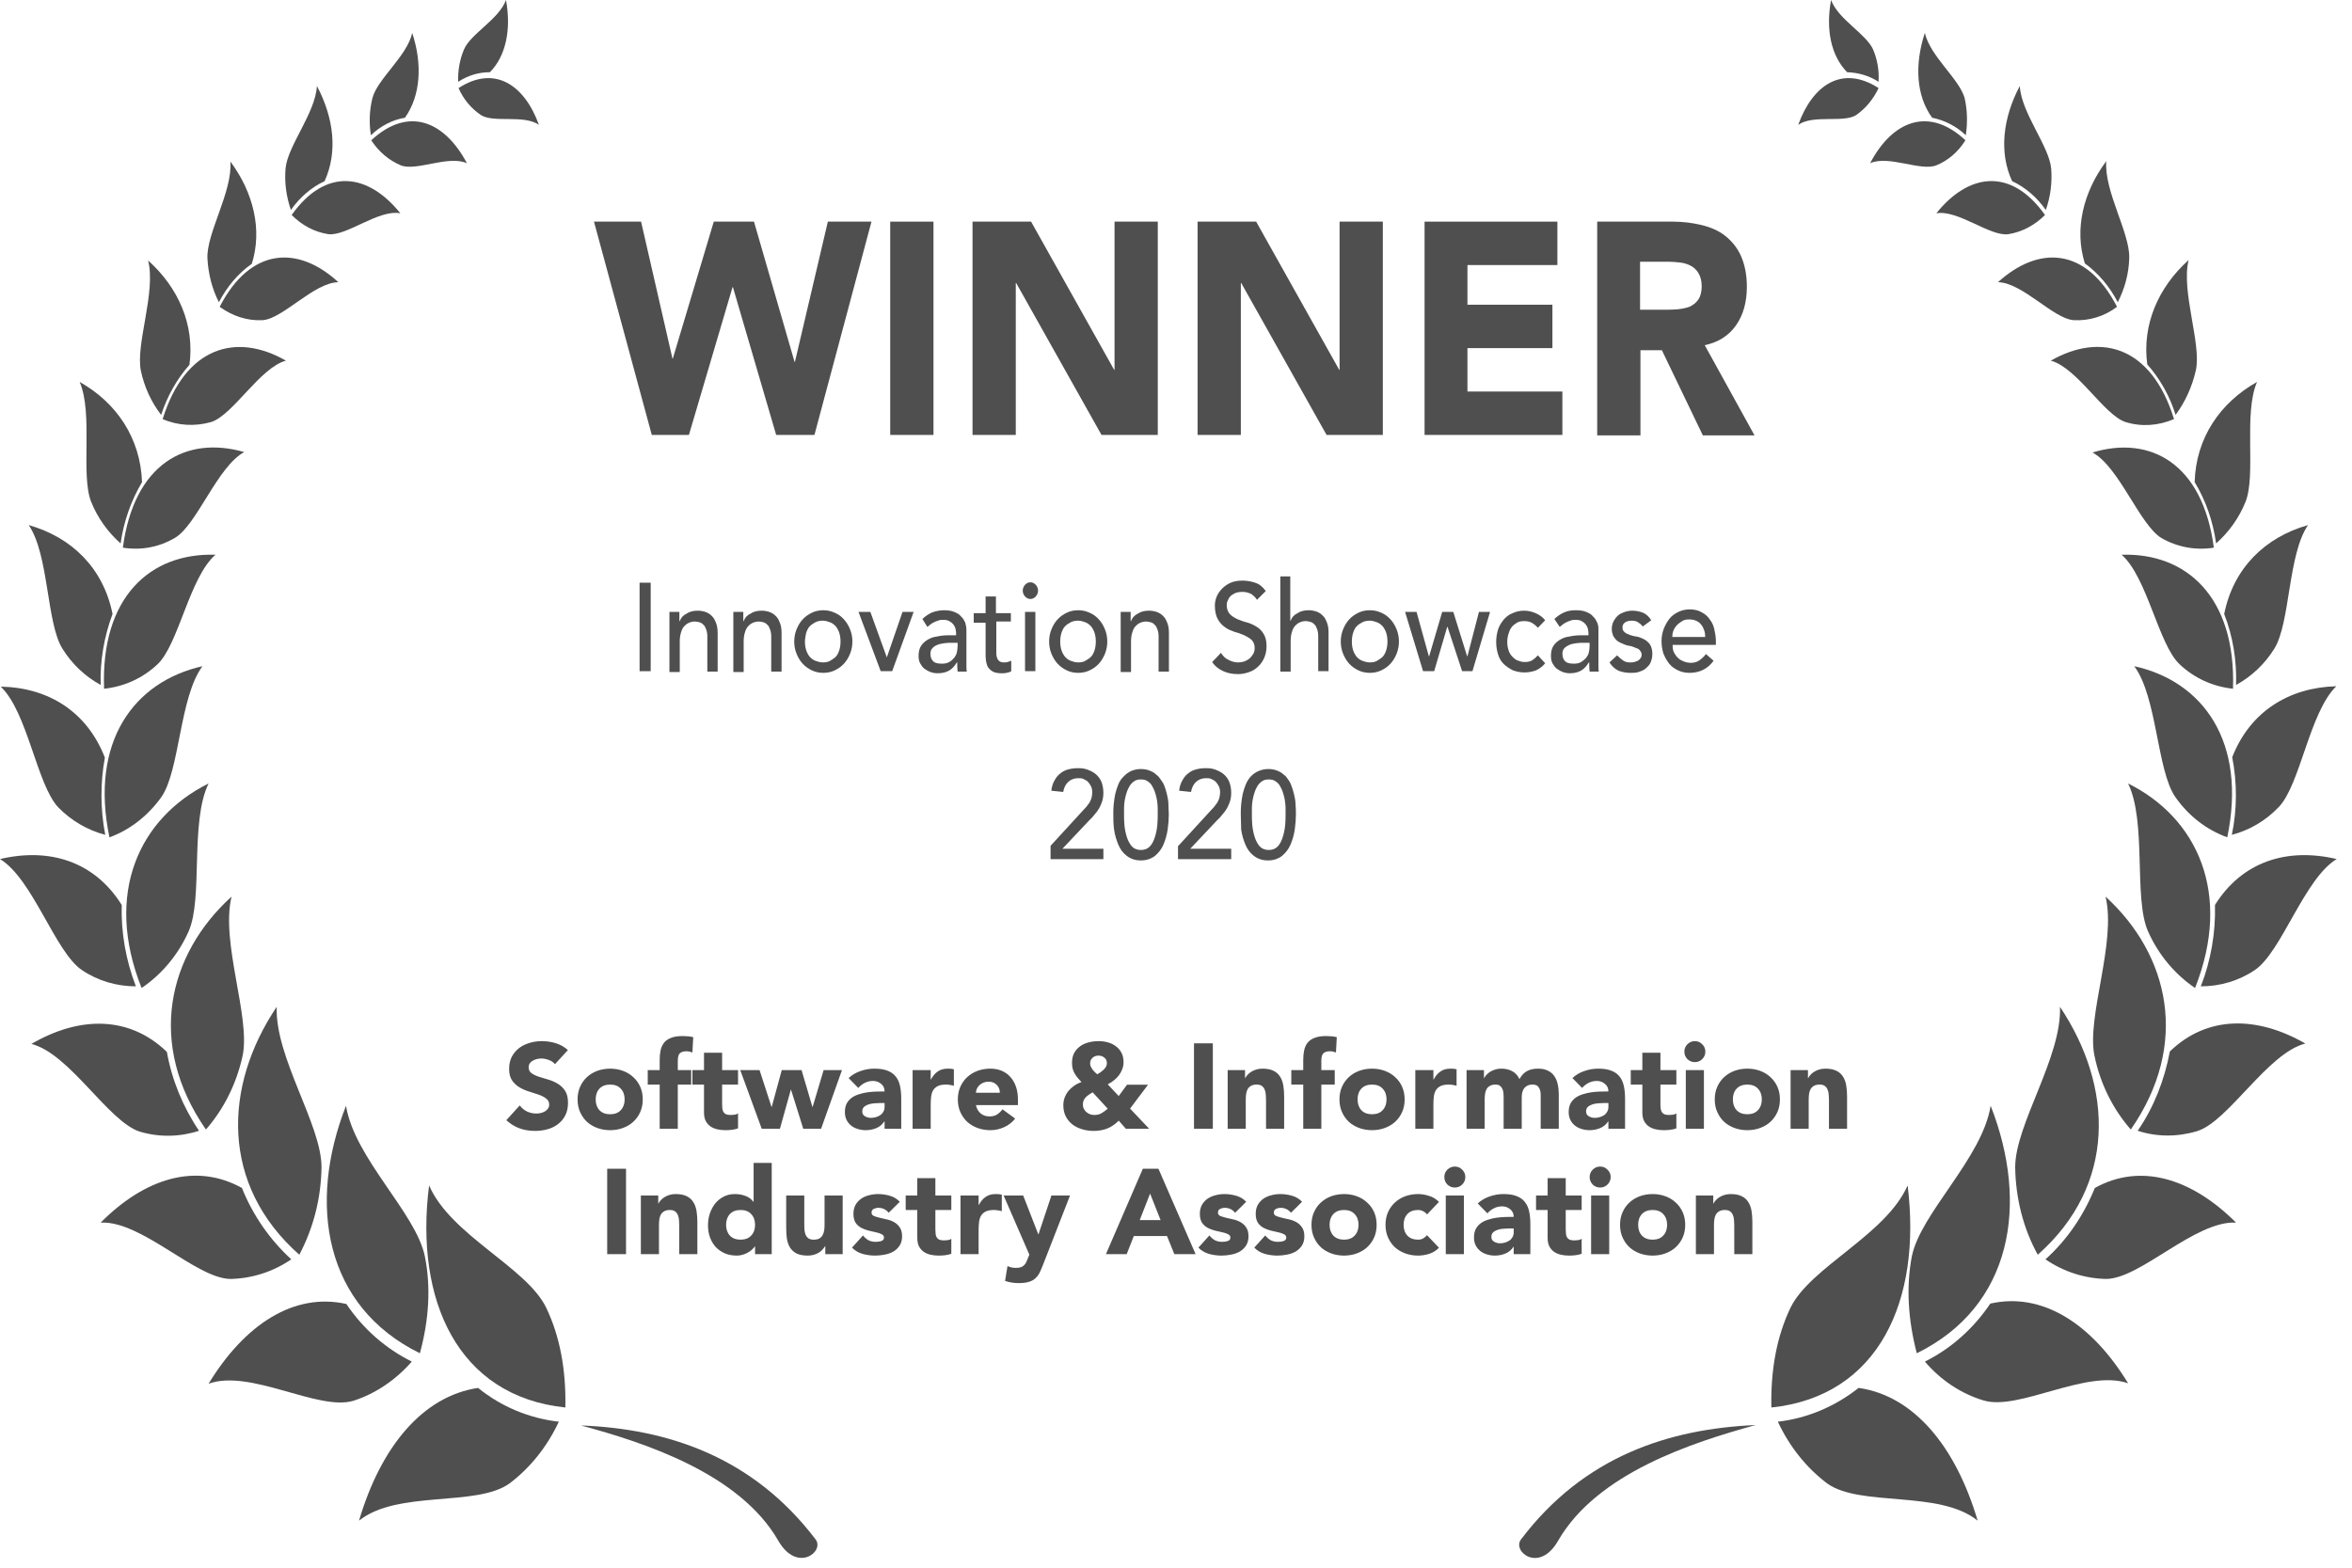 <?xml version="1.0" encoding="utf-8"?>
<svg xmlns="http://www.w3.org/2000/svg" width="150" height="100" viewBox="0 0 150 100" fill="none">
<path fill-rule="evenodd" clip-rule="evenodd" d="M52.017 98.197C47.99 92.898 42.546 91.141 37.054 90.928C41.106 92.019 47.184 93.99 49.65 98.303C50.846 100.353 52.603 98.969 52.017 98.197Z" fill="#4F4F4F"/>
<path fill-rule="evenodd" clip-rule="evenodd" d="M26.264 86.853C25.239 88.025 23.945 88.904 22.529 89.356C20.283 90.022 15.963 87.306 13.302 88.265C15.621 84.457 18.77 82.434 22.09 83.179C23.164 84.777 24.604 86.028 26.264 86.853Z" fill="#4F4F4F"/>
<path fill-rule="evenodd" clip-rule="evenodd" d="M36.056 89.782C36.104 87.385 35.714 85.255 34.835 83.418C33.59 80.835 28.757 78.812 27.365 75.617C26.438 82.912 29.172 89.063 36.056 89.782Z" fill="#4F4F4F"/>
<path fill-rule="evenodd" clip-rule="evenodd" d="M29.244 5.618C29.561 6.337 30.049 6.922 30.684 7.348C31.514 7.854 33.394 7.295 34.37 7.961C33.443 5.405 31.538 4.127 29.244 5.618Z" fill="#4F4F4F"/>
<path fill-rule="evenodd" clip-rule="evenodd" d="M29.219 5.219C29.195 4.527 29.317 3.808 29.585 3.169C30 2.157 31.807 1.252 32.271 0C32.612 1.864 32.271 3.568 31.245 4.606C30.513 4.606 29.83 4.82 29.219 5.219Z" fill="#4F4F4F"/>
<path fill-rule="evenodd" clip-rule="evenodd" d="M23.677 8.947C24.141 9.666 24.8 10.225 25.556 10.545C26.557 10.944 28.583 9.879 29.779 10.412C28.364 7.749 26.069 6.737 23.677 8.947Z" fill="#4F4F4F"/>
<path fill-rule="evenodd" clip-rule="evenodd" d="M23.654 8.627C23.532 7.828 23.556 7.03 23.752 6.257C24.069 5.033 25.949 3.595 26.29 2.104C26.95 4.101 26.827 6.098 25.827 7.509C25.021 7.642 24.264 8.041 23.654 8.627Z" fill="#4F4F4F"/>
<path fill-rule="evenodd" clip-rule="evenodd" d="M18.601 13.713C19.26 14.378 20.065 14.804 20.944 14.938C22.116 15.071 24.142 13.34 25.533 13.606C23.507 11.077 20.798 10.624 18.601 13.713Z" fill="#4F4F4F"/>
<path fill-rule="evenodd" clip-rule="evenodd" d="M18.552 13.393C18.259 12.541 18.137 11.662 18.21 10.757C18.332 9.319 20.114 7.216 20.212 5.485C21.286 7.509 21.554 9.692 20.7 11.556C19.845 11.955 19.113 12.594 18.552 13.393Z" fill="#4F4F4F"/>
<path fill-rule="evenodd" clip-rule="evenodd" d="M14.01 19.571C14.816 20.157 15.768 20.476 16.744 20.423C18.038 20.343 20.015 18.027 21.577 18C19.038 15.657 15.987 15.737 14.01 19.571Z" fill="#4F4F4F"/>
<path fill-rule="evenodd" clip-rule="evenodd" d="M13.961 19.277C13.522 18.425 13.278 17.44 13.229 16.481C13.156 14.884 14.84 12.221 14.693 10.304C16.158 12.274 16.744 14.644 16.06 16.827C15.182 17.44 14.474 18.292 13.961 19.277Z" fill="#4F4F4F"/>
<path fill-rule="evenodd" clip-rule="evenodd" d="M10.373 26.733C11.35 27.159 12.448 27.212 13.473 26.919C14.865 26.466 16.574 23.458 18.233 23.005C15.085 21.195 11.814 22.1 10.373 26.733Z" fill="#4F4F4F"/>
<path fill-rule="evenodd" clip-rule="evenodd" d="M10.277 26.466C9.642 25.641 9.203 24.683 8.983 23.644C8.641 21.94 9.96 18.639 9.447 16.615C11.375 18.346 12.425 20.715 12.083 23.271C11.278 24.177 10.668 25.268 10.277 26.466Z" fill="#4F4F4F"/>
<path fill-rule="evenodd" clip-rule="evenodd" d="M7.836 34.934C8.984 35.12 10.155 34.907 11.181 34.295C12.572 33.443 13.866 29.768 15.575 28.836C11.864 27.771 8.544 29.582 7.836 34.934Z" fill="#4F4F4F"/>
<path fill-rule="evenodd" clip-rule="evenodd" d="M7.691 34.666C6.885 33.948 6.226 33.042 5.811 32.004C5.128 30.273 5.957 26.386 5.079 24.362C7.447 25.694 8.96 27.957 9.058 30.753C8.35 31.951 7.886 33.282 7.691 34.666Z" fill="#4F4F4F"/>
<path fill-rule="evenodd" clip-rule="evenodd" d="M6.638 43.933C7.908 43.8 9.104 43.267 10.056 42.362C11.398 41.084 12.082 36.824 13.742 35.386C9.592 35.253 6.419 38.075 6.638 43.933Z" fill="#4F4F4F"/>
<path fill-rule="evenodd" clip-rule="evenodd" d="M6.421 43.692C5.444 43.16 4.59 42.361 3.98 41.376C2.955 39.725 3.125 35.385 1.832 33.495C4.566 34.267 6.592 36.237 7.178 39.166C6.641 40.604 6.372 42.148 6.421 43.692Z" fill="#4F4F4F"/>
<path fill-rule="evenodd" clip-rule="evenodd" d="M6.98 53.412C8.298 52.933 9.446 52.028 10.3 50.83C11.472 49.126 11.447 44.466 12.912 42.496C8.542 43.481 5.711 47.315 6.98 53.412Z" fill="#4F4F4F"/>
<path fill-rule="evenodd" clip-rule="evenodd" d="M6.712 53.253C5.59 52.96 4.54 52.347 3.71 51.495C2.343 50.031 1.757 45.425 0.048 43.8C3.051 43.854 5.541 45.371 6.688 48.327C6.395 49.925 6.395 51.602 6.712 53.253Z" fill="#4F4F4F"/>
<path fill-rule="evenodd" clip-rule="evenodd" d="M9.03 63.023C10.324 62.145 11.374 60.893 12.033 59.402C12.96 57.299 12.106 52.426 13.302 49.977C8.908 52.16 6.614 56.953 9.03 63.023Z" fill="#4F4F4F"/>
<path fill-rule="evenodd" clip-rule="evenodd" d="M8.666 62.917C7.446 62.917 6.25 62.571 5.224 61.879C3.516 60.734 2.1 56.075 0.001 54.797C3.174 54.051 6.03 54.956 7.763 57.725C7.714 59.509 8.032 61.267 8.666 62.917Z" fill="#4F4F4F"/>
<path fill-rule="evenodd" clip-rule="evenodd" d="M13.132 72.05C14.279 70.745 15.085 69.121 15.475 67.337C15.988 64.861 14.059 60.121 14.767 57.193C10.691 60.894 9.348 66.591 13.132 72.05Z" fill="#4F4F4F"/>
<path fill-rule="evenodd" clip-rule="evenodd" d="M12.693 72.13C11.472 72.529 10.154 72.556 8.909 72.183C6.907 71.544 4.442 67.204 2.001 66.592C5.101 64.781 8.274 64.808 10.642 67.098C10.959 68.882 11.667 70.612 12.693 72.13Z" fill="#4F4F4F"/>
<path fill-rule="evenodd" clip-rule="evenodd" d="M19.088 80.037C19.992 78.333 20.48 76.416 20.504 74.446C20.504 71.73 17.526 67.443 17.648 64.222C14.231 69.307 14.06 75.591 19.088 80.037Z" fill="#4F4F4F"/>
<path fill-rule="evenodd" clip-rule="evenodd" d="M18.577 80.331C17.405 81.129 16.063 81.555 14.696 81.582C12.499 81.555 9.033 77.855 6.421 77.988C9.252 75.139 12.499 74.153 15.428 75.778C16.136 77.535 17.21 79.079 18.577 80.331Z" fill="#4F4F4F"/>
<path fill-rule="evenodd" clip-rule="evenodd" d="M26.779 86.322C27.364 84.165 27.486 82.088 27.096 80.145C26.535 77.376 22.604 73.888 22.067 70.533C19.602 76.817 20.7 83.34 26.779 86.322Z" fill="#4F4F4F"/>
<path fill-rule="evenodd" clip-rule="evenodd" d="M35.639 90.688C34.907 92.259 33.833 93.617 32.491 94.629C30.367 96.147 25.363 95.028 22.897 96.999C24.289 92.286 26.95 89.064 30.489 88.532C32.002 89.757 33.784 90.475 35.639 90.688Z" fill="#4F4F4F"/>
<path fill-rule="evenodd" clip-rule="evenodd" d="M97.003 98.197C96.417 98.969 98.175 100.38 99.371 98.277C101.861 93.963 107.914 92.02 111.966 90.901C106.474 91.141 101.031 92.872 97.003 98.197Z" fill="#4F4F4F"/>
<path fill-rule="evenodd" clip-rule="evenodd" d="M122.76 86.854C124.42 86.028 125.86 84.75 126.934 83.153C130.254 82.407 133.403 84.431 135.722 88.238C133.061 87.306 128.74 90.022 126.495 89.33C125.079 88.904 123.785 88.052 122.76 86.854Z" fill="#4F4F4F"/>
<path fill-rule="evenodd" clip-rule="evenodd" d="M112.97 89.782C119.853 89.063 122.563 82.912 121.66 75.617C120.268 78.785 115.459 80.809 114.19 83.418C113.311 85.255 112.921 87.385 112.97 89.782Z" fill="#4F4F4F"/>
<path fill-rule="evenodd" clip-rule="evenodd" d="M119.808 5.618C117.489 4.127 115.609 5.405 114.682 7.961C115.658 7.295 117.538 7.854 118.368 7.348C118.978 6.922 119.466 6.337 119.808 5.618Z" fill="#4F4F4F"/>
<path fill-rule="evenodd" clip-rule="evenodd" d="M119.805 5.219C119.194 4.82 118.511 4.633 117.803 4.606C116.753 3.541 116.436 1.837 116.778 0C117.242 1.252 119.023 2.157 119.463 3.169C119.731 3.808 119.853 4.5 119.805 5.219Z" fill="#4F4F4F"/>
<path fill-rule="evenodd" clip-rule="evenodd" d="M125.347 8.947C122.979 6.737 120.66 7.749 119.269 10.412C120.44 9.879 122.491 10.944 123.492 10.545C124.224 10.252 124.883 9.693 125.347 8.947Z" fill="#4F4F4F"/>
<path fill-rule="evenodd" clip-rule="evenodd" d="M125.37 8.627C124.759 8.041 124.003 7.669 123.222 7.509C122.196 6.098 122.099 4.101 122.758 2.104C123.1 3.595 124.955 5.033 125.296 6.257C125.467 7.003 125.492 7.828 125.37 8.627Z" fill="#4F4F4F"/>
<path fill-rule="evenodd" clip-rule="evenodd" d="M130.422 13.713C128.225 10.624 125.516 11.077 123.49 13.606C124.881 13.367 126.907 15.097 128.079 14.938C128.958 14.804 129.788 14.352 130.422 13.713Z" fill="#4F4F4F"/>
<path fill-rule="evenodd" clip-rule="evenodd" d="M130.473 13.393C129.911 12.594 129.179 11.955 128.325 11.556C127.47 9.719 127.739 7.509 128.813 5.485C128.911 7.216 130.692 9.319 130.815 10.757C130.888 11.662 130.766 12.568 130.473 13.393Z" fill="#4F4F4F"/>
<path fill-rule="evenodd" clip-rule="evenodd" d="M135.014 19.571C133.037 15.737 130.01 15.657 127.422 18C128.985 18.027 130.962 20.343 132.256 20.423C133.232 20.476 134.208 20.183 135.014 19.571Z" fill="#4F4F4F"/>
<path fill-rule="evenodd" clip-rule="evenodd" d="M135.061 19.277C134.548 18.292 133.84 17.44 132.962 16.801C132.278 14.617 132.864 12.248 134.329 10.277C134.182 12.194 135.842 14.857 135.793 16.454C135.769 17.466 135.5 18.425 135.061 19.277Z" fill="#4F4F4F"/>
<path fill-rule="evenodd" clip-rule="evenodd" d="M138.649 26.733C137.208 22.073 133.962 21.195 130.789 23.005C132.473 23.458 134.182 26.466 135.549 26.919C136.574 27.238 137.648 27.159 138.649 26.733Z" fill="#4F4F4F"/>
<path fill-rule="evenodd" clip-rule="evenodd" d="M138.749 26.466C138.383 25.268 137.748 24.15 136.943 23.245C136.601 20.715 137.65 18.319 139.579 16.588C139.091 18.612 140.409 21.913 140.043 23.618C139.799 24.683 139.359 25.641 138.749 26.466Z" fill="#4F4F4F"/>
<path fill-rule="evenodd" clip-rule="evenodd" d="M141.189 34.934C140.481 29.582 137.161 27.745 133.451 28.863C135.159 29.795 136.453 33.469 137.845 34.321C138.87 34.907 140.041 35.12 141.189 34.934Z" fill="#4F4F4F"/>
<path fill-rule="evenodd" clip-rule="evenodd" d="M141.333 34.666C141.138 33.255 140.674 31.924 139.966 30.753C140.04 27.957 141.577 25.694 143.945 24.362C143.066 26.386 143.896 30.273 143.213 32.004C142.798 33.042 142.139 33.948 141.333 34.666Z" fill="#4F4F4F"/>
<path fill-rule="evenodd" clip-rule="evenodd" d="M142.411 43.933C142.607 38.075 139.433 35.253 135.308 35.386C136.943 36.824 137.651 41.084 138.994 42.362C139.946 43.267 141.142 43.8 142.411 43.933Z" fill="#4F4F4F"/>
<path fill-rule="evenodd" clip-rule="evenodd" d="M142.606 43.692C142.655 42.148 142.411 40.604 141.849 39.166C142.435 36.237 144.461 34.267 147.195 33.495C145.901 35.385 146.072 39.725 145.047 41.376C144.437 42.361 143.582 43.16 142.606 43.692Z" fill="#4F4F4F"/>
<path fill-rule="evenodd" clip-rule="evenodd" d="M142.045 53.412C143.314 47.315 140.483 43.454 136.113 42.496C137.578 44.466 137.553 49.126 138.725 50.83C139.579 52.054 140.727 52.933 142.045 53.412Z" fill="#4F4F4F"/>
<path fill-rule="evenodd" clip-rule="evenodd" d="M142.336 53.253C142.678 51.629 142.678 49.925 142.361 48.3C143.508 45.371 145.998 43.854 149 43.774C147.292 45.425 146.706 50.031 145.339 51.469C144.509 52.347 143.459 52.96 142.336 53.253Z" fill="#4F4F4F"/>
<path fill-rule="evenodd" clip-rule="evenodd" d="M139.991 63.023C142.384 56.979 140.113 52.16 135.72 49.977C136.916 52.426 136.061 57.299 136.989 59.402C137.648 60.893 138.698 62.145 139.991 63.023Z" fill="#4F4F4F"/>
<path fill-rule="evenodd" clip-rule="evenodd" d="M140.358 62.917C140.993 61.293 141.31 59.509 141.261 57.725C142.994 54.956 145.85 54.051 149.024 54.797C146.949 56.048 145.509 60.734 143.8 61.879C142.775 62.571 141.579 62.917 140.358 62.917Z" fill="#4F4F4F"/>
<path fill-rule="evenodd" clip-rule="evenodd" d="M135.893 72.05C139.677 66.591 138.334 60.894 134.282 57.193C134.99 60.121 133.062 64.861 133.574 67.337C133.941 69.121 134.746 70.745 135.893 72.05Z" fill="#4F4F4F"/>
<path fill-rule="evenodd" clip-rule="evenodd" d="M136.332 72.13C137.357 70.639 138.041 68.908 138.382 67.071C140.75 64.781 143.923 64.781 147.024 66.565C144.607 67.177 142.117 71.544 140.115 72.156C138.87 72.529 137.552 72.529 136.332 72.13Z" fill="#4F4F4F"/>
<path fill-rule="evenodd" clip-rule="evenodd" d="M129.96 80.037C134.989 75.591 134.793 69.334 131.376 64.222C131.498 67.443 128.52 71.73 128.52 74.446C128.544 76.416 129.033 78.36 129.96 80.037Z" fill="#4F4F4F"/>
<path fill-rule="evenodd" clip-rule="evenodd" d="M130.449 80.331C131.816 79.106 132.89 77.535 133.598 75.778C136.527 74.154 139.773 75.165 142.605 77.988C139.993 77.855 136.527 81.556 134.33 81.582C132.963 81.556 131.62 81.13 130.449 80.331Z" fill="#4F4F4F"/>
<path fill-rule="evenodd" clip-rule="evenodd" d="M122.244 86.322C128.322 83.34 129.421 76.817 126.955 70.533C126.418 73.888 122.488 77.376 121.927 80.145C121.561 82.088 121.683 84.165 122.244 86.322Z" fill="#4F4F4F"/>
<path fill-rule="evenodd" clip-rule="evenodd" d="M113.383 90.688C115.238 90.475 117.02 89.73 118.534 88.532C122.073 89.038 124.734 92.286 126.125 96.999C123.684 95.028 118.656 96.147 116.532 94.629C115.19 93.617 114.116 92.259 113.383 90.688Z" fill="#4F4F4F"/>
<path d="M37.882 14.138H40.885L42.886 22.871H42.91L45.522 14.138H48.086L50.673 23.084H50.697L52.797 14.138H55.579L51.942 27.744H49.501L46.743 18.318H46.718L43.936 27.744H41.568L37.882 14.138Z" fill="#4F4F4F"/>
<path d="M56.774 14.138H59.533V27.744H56.774V14.138Z" fill="#4F4F4F"/>
<path d="M62.023 14.138H65.758L71.055 23.59H71.08V14.138H73.838V27.744H70.25L64.806 18.052H64.782V27.744H62.023V14.138Z" fill="#4F4F4F"/>
<path d="M76.377 14.138H80.112L85.409 23.59H85.433V14.138H88.191V27.744H84.603L79.159 18.052H79.135V27.744H76.377V14.138Z" fill="#4F4F4F"/>
<path d="M90.853 14.138H99.324V16.907H93.587V19.437H99.006V22.206H93.587V24.975H99.641V27.744H90.853V14.138Z" fill="#4F4F4F"/>
<path d="M101.862 14.138H106.695C107.33 14.138 107.94 14.218 108.502 14.351C109.063 14.484 109.576 14.697 109.991 15.017C110.406 15.336 110.772 15.762 111.016 16.295C111.26 16.827 111.407 17.493 111.407 18.292C111.407 19.25 111.187 20.076 110.723 20.741C110.259 21.407 109.6 21.833 108.721 22.019L111.895 27.771H108.599L105.987 22.339H104.62V27.771H101.862V14.138ZM104.596 19.756H106.207C106.451 19.756 106.72 19.756 106.988 19.73C107.257 19.703 107.525 19.65 107.745 19.57C107.965 19.463 108.16 19.33 108.306 19.117C108.453 18.904 108.526 18.611 108.526 18.265C108.526 17.919 108.453 17.653 108.331 17.44C108.209 17.227 108.038 17.067 107.843 16.96C107.647 16.854 107.403 16.774 107.159 16.747C106.891 16.721 106.647 16.694 106.402 16.694H104.596V19.756Z" fill="#4F4F4F"/>
<path d="M40.79 37.169H41.498V42.814H40.79V37.169Z" fill="#4F4F4F"/>
<path d="M42.669 39.033H43.328V39.619H43.352C43.426 39.406 43.572 39.246 43.792 39.14C43.987 39.007 44.231 38.954 44.5 38.954C44.67 38.954 44.817 38.98 44.988 39.033C45.134 39.087 45.281 39.167 45.403 39.3C45.525 39.406 45.598 39.566 45.671 39.752C45.745 39.939 45.769 40.152 45.769 40.391V42.841H45.11V40.604C45.11 40.418 45.086 40.285 45.037 40.152C44.988 40.019 44.939 39.912 44.866 39.859C44.793 39.779 44.719 39.726 44.622 39.699C44.524 39.672 44.426 39.646 44.329 39.646C44.182 39.646 44.06 39.672 43.938 39.726C43.816 39.779 43.718 39.859 43.621 39.965C43.523 40.072 43.474 40.205 43.426 40.365C43.377 40.525 43.352 40.711 43.352 40.924V42.868H42.693V39.033H42.669Z" fill="#4F4F4F"/>
<path d="M46.745 39.033H47.404V39.619H47.428C47.501 39.406 47.648 39.246 47.868 39.14C48.063 39.007 48.307 38.954 48.575 38.954C48.746 38.954 48.893 38.98 49.064 39.033C49.21 39.087 49.357 39.167 49.479 39.3C49.601 39.406 49.674 39.566 49.747 39.752C49.82 39.939 49.845 40.152 49.845 40.391V42.841H49.186V40.604C49.186 40.418 49.161 40.285 49.112 40.152C49.064 40.019 49.015 39.912 48.942 39.859C48.868 39.779 48.795 39.726 48.698 39.699C48.6 39.672 48.502 39.646 48.405 39.646C48.258 39.646 48.136 39.672 48.014 39.726C47.892 39.779 47.794 39.859 47.697 39.965C47.599 40.072 47.55 40.205 47.501 40.365C47.453 40.525 47.428 40.711 47.428 40.924V42.868H46.769V39.033H46.745Z" fill="#4F4F4F"/>
<path d="M50.652 40.923C50.652 40.657 50.701 40.39 50.798 40.151C50.896 39.911 51.018 39.698 51.189 39.512C51.36 39.325 51.555 39.192 51.775 39.086C51.994 38.979 52.239 38.926 52.507 38.926C52.776 38.926 52.995 38.979 53.239 39.086C53.483 39.192 53.654 39.325 53.825 39.512C53.996 39.698 54.118 39.911 54.216 40.151C54.313 40.39 54.362 40.657 54.362 40.923C54.362 41.189 54.313 41.455 54.216 41.695C54.118 41.934 53.996 42.148 53.825 42.334C53.654 42.52 53.459 42.653 53.239 42.76C53.02 42.866 52.776 42.92 52.507 42.92C52.239 42.92 51.994 42.866 51.775 42.76C51.555 42.653 51.36 42.52 51.189 42.334C51.018 42.148 50.896 41.934 50.798 41.695C50.701 41.455 50.652 41.189 50.652 40.923ZM51.335 40.923C51.335 41.109 51.36 41.295 51.408 41.455C51.457 41.615 51.531 41.748 51.628 41.881C51.726 41.988 51.848 42.094 51.994 42.148C52.141 42.201 52.287 42.254 52.483 42.254C52.654 42.254 52.824 42.227 52.946 42.148C53.069 42.068 53.215 41.988 53.313 41.881C53.41 41.775 53.483 41.615 53.532 41.455C53.581 41.295 53.605 41.109 53.605 40.923C53.605 40.736 53.581 40.55 53.532 40.39C53.483 40.23 53.41 40.097 53.313 39.964C53.215 39.858 53.093 39.751 52.946 39.698C52.8 39.645 52.654 39.591 52.483 39.591C52.312 39.591 52.141 39.618 51.994 39.698C51.848 39.778 51.726 39.858 51.628 39.964C51.531 40.071 51.457 40.23 51.408 40.39C51.384 40.55 51.335 40.736 51.335 40.923Z" fill="#4F4F4F"/>
<path d="M54.752 39.033H55.508L56.558 41.935L57.559 39.033H58.267L56.9 42.814H56.167L54.752 39.033Z" fill="#4F4F4F"/>
<path d="M58.827 39.485C59.022 39.298 59.218 39.165 59.462 39.059C59.706 38.979 59.95 38.926 60.194 38.926C60.438 38.926 60.658 38.952 60.853 39.032C61.048 39.112 61.195 39.192 61.292 39.325C61.415 39.432 61.488 39.565 61.561 39.725C61.61 39.884 61.634 40.044 61.634 40.204V42.148C61.634 42.281 61.634 42.414 61.634 42.52C61.634 42.627 61.634 42.733 61.659 42.84H61.073C61.048 42.653 61.048 42.467 61.048 42.254H61.024C60.878 42.494 60.707 42.68 60.511 42.786C60.316 42.893 60.072 42.946 59.803 42.946C59.633 42.946 59.486 42.92 59.34 42.866C59.193 42.813 59.071 42.733 58.949 42.653C58.827 42.547 58.754 42.44 58.681 42.307C58.607 42.174 58.583 42.014 58.583 41.828C58.583 41.588 58.632 41.375 58.73 41.216C58.827 41.056 58.974 40.923 59.144 40.816C59.315 40.71 59.511 40.63 59.755 40.603C59.974 40.55 60.243 40.523 60.487 40.523H60.975V40.364C60.975 40.257 60.951 40.177 60.926 40.071C60.902 39.964 60.829 39.884 60.78 39.804C60.707 39.725 60.633 39.671 60.536 39.618C60.438 39.565 60.316 39.538 60.17 39.538C60.048 39.538 59.926 39.538 59.828 39.591C59.73 39.618 59.657 39.645 59.559 39.698C59.486 39.724 59.413 39.778 59.34 39.831C59.267 39.884 59.218 39.938 59.144 39.991L58.827 39.485ZM60.707 41.003C60.56 41.003 60.389 41.003 60.218 41.029C60.048 41.056 59.901 41.083 59.779 41.136C59.633 41.189 59.535 41.269 59.462 41.349C59.364 41.455 59.34 41.562 59.34 41.721C59.34 41.934 59.413 42.094 59.535 42.201C59.657 42.307 59.852 42.334 60.072 42.334C60.243 42.334 60.414 42.307 60.536 42.227C60.658 42.174 60.755 42.068 60.853 41.961C60.926 41.855 61 41.748 61.024 41.615C61.048 41.482 61.073 41.349 61.073 41.216V41.003H60.707Z" fill="#4F4F4F"/>
<path d="M64.492 39.645H63.54V41.376C63.54 41.482 63.54 41.589 63.54 41.695C63.54 41.802 63.565 41.882 63.589 41.962C63.614 42.041 63.663 42.121 63.736 42.175C63.809 42.228 63.907 42.255 64.029 42.255C64.102 42.255 64.175 42.255 64.273 42.228C64.346 42.201 64.419 42.175 64.492 42.148V42.814C64.419 42.867 64.322 42.894 64.2 42.92C64.077 42.947 63.98 42.947 63.907 42.947C63.663 42.947 63.467 42.92 63.321 42.84C63.174 42.76 63.077 42.654 63.003 42.547C62.93 42.414 62.906 42.281 62.881 42.148C62.857 41.988 62.857 41.855 62.857 41.695V39.725H62.1V39.113H62.857V38.048H63.516V39.113H64.468V39.645H64.492Z" fill="#4F4F4F"/>
<path d="M65.226 37.675C65.226 37.542 65.275 37.409 65.372 37.303C65.47 37.196 65.592 37.143 65.714 37.143C65.836 37.143 65.958 37.196 66.056 37.303C66.153 37.409 66.202 37.542 66.202 37.675C66.202 37.809 66.153 37.942 66.056 38.048C65.958 38.155 65.836 38.208 65.714 38.208C65.592 38.208 65.47 38.155 65.372 38.048C65.275 37.942 65.226 37.809 65.226 37.675ZM65.372 39.033H66.031V42.814H65.372V39.033Z" fill="#4F4F4F"/>
<path d="M66.908 40.923C66.908 40.657 66.957 40.39 67.054 40.151C67.152 39.911 67.274 39.698 67.445 39.512C67.616 39.325 67.811 39.192 68.031 39.086C68.25 38.979 68.495 38.926 68.763 38.926C69.031 38.926 69.251 38.979 69.495 39.086C69.739 39.192 69.91 39.325 70.081 39.512C70.252 39.698 70.374 39.911 70.472 40.151C70.569 40.39 70.618 40.657 70.618 40.923C70.618 41.189 70.569 41.455 70.472 41.695C70.374 41.934 70.252 42.148 70.081 42.334C69.91 42.52 69.715 42.653 69.495 42.76C69.276 42.866 69.031 42.92 68.763 42.92C68.495 42.92 68.25 42.866 68.031 42.76C67.811 42.653 67.616 42.52 67.445 42.334C67.274 42.148 67.152 41.934 67.054 41.695C66.957 41.455 66.908 41.189 66.908 40.923ZM67.616 40.923C67.616 41.109 67.64 41.295 67.689 41.455C67.738 41.615 67.811 41.748 67.909 41.881C68.006 41.988 68.128 42.094 68.275 42.148C68.421 42.201 68.568 42.254 68.763 42.254C68.934 42.254 69.105 42.227 69.227 42.148C69.349 42.068 69.495 41.988 69.593 41.881C69.691 41.775 69.764 41.615 69.813 41.455C69.861 41.295 69.886 41.109 69.886 40.923C69.886 40.736 69.861 40.55 69.813 40.39C69.764 40.23 69.691 40.097 69.593 39.964C69.495 39.858 69.373 39.751 69.227 39.698C69.08 39.645 68.934 39.591 68.763 39.591C68.592 39.591 68.421 39.618 68.275 39.698C68.128 39.778 68.006 39.858 67.909 39.964C67.811 40.071 67.738 40.23 67.689 40.39C67.64 40.55 67.616 40.736 67.616 40.923Z" fill="#4F4F4F"/>
<path d="M71.449 39.033H72.108V39.619H72.132C72.206 39.406 72.352 39.246 72.572 39.14C72.767 39.007 73.011 38.954 73.28 38.954C73.451 38.954 73.597 38.98 73.768 39.033C73.914 39.087 74.061 39.167 74.183 39.3C74.305 39.406 74.378 39.566 74.451 39.752C74.525 39.939 74.549 40.152 74.549 40.391V42.841H73.89V40.604C73.89 40.418 73.865 40.285 73.817 40.152C73.768 40.019 73.719 39.912 73.646 39.859C73.573 39.779 73.499 39.726 73.402 39.699C73.304 39.672 73.206 39.646 73.109 39.646C72.962 39.646 72.84 39.672 72.718 39.726C72.596 39.779 72.499 39.859 72.401 39.965C72.303 40.072 72.254 40.205 72.206 40.365C72.157 40.525 72.132 40.711 72.132 40.924V42.868H71.473V39.033H71.449Z" fill="#4F4F4F"/>
<path d="M77.87 41.642C77.992 41.855 78.163 42.015 78.358 42.095C78.553 42.201 78.749 42.255 78.968 42.255C79.09 42.255 79.212 42.228 79.334 42.201C79.456 42.148 79.579 42.095 79.676 42.015C79.774 41.935 79.847 41.828 79.92 41.722C79.993 41.615 80.018 41.456 80.018 41.323C80.018 41.11 79.945 40.95 79.823 40.817C79.701 40.71 79.53 40.604 79.359 40.524C79.163 40.444 78.968 40.364 78.749 40.311C78.529 40.231 78.309 40.151 78.138 40.018C77.943 39.885 77.796 39.725 77.674 39.512C77.552 39.299 77.479 39.006 77.479 38.633C77.479 38.474 77.504 38.287 77.577 38.101C77.65 37.914 77.748 37.755 77.894 37.595C78.041 37.435 78.212 37.302 78.431 37.196C78.651 37.089 78.919 37.036 79.237 37.036C79.53 37.036 79.798 37.089 80.042 37.169C80.311 37.249 80.531 37.435 80.726 37.702L80.164 38.261C80.067 38.101 79.945 37.994 79.798 37.888C79.627 37.808 79.456 37.755 79.261 37.755C79.066 37.755 78.895 37.781 78.773 37.835C78.651 37.888 78.529 37.968 78.456 38.048C78.382 38.128 78.334 38.234 78.285 38.341C78.236 38.447 78.236 38.527 78.236 38.607C78.236 38.846 78.309 39.033 78.431 39.166C78.553 39.299 78.724 39.406 78.895 39.486C79.09 39.565 79.285 39.645 79.505 39.699C79.725 39.752 79.945 39.858 80.115 39.965C80.311 40.071 80.457 40.231 80.579 40.417C80.701 40.604 80.775 40.87 80.775 41.216C80.775 41.482 80.726 41.722 80.628 41.962C80.53 42.175 80.408 42.361 80.237 42.521C80.067 42.681 79.896 42.787 79.676 42.867C79.456 42.947 79.212 43 78.968 43C78.626 43 78.309 42.947 78.016 42.814C77.723 42.681 77.479 42.494 77.308 42.228L77.87 41.642Z" fill="#4F4F4F"/>
<path d="M81.629 36.77H82.288V39.592H82.312C82.385 39.379 82.532 39.219 82.752 39.113C82.947 38.98 83.191 38.926 83.46 38.926C83.63 38.926 83.777 38.953 83.948 39.006C84.094 39.059 84.241 39.139 84.363 39.272C84.485 39.379 84.558 39.539 84.631 39.725C84.704 39.911 84.729 40.124 84.729 40.364V42.814H84.07V40.577C84.07 40.391 84.045 40.258 83.997 40.124C83.948 39.991 83.899 39.885 83.826 39.831C83.752 39.752 83.679 39.698 83.582 39.672C83.484 39.645 83.386 39.618 83.289 39.618C83.142 39.618 83.02 39.645 82.898 39.698C82.776 39.752 82.678 39.831 82.581 39.938C82.483 40.044 82.434 40.178 82.385 40.337C82.337 40.497 82.312 40.684 82.312 40.897V42.84H81.653V36.77H81.629Z" fill="#4F4F4F"/>
<path d="M85.508 40.923C85.508 40.657 85.557 40.39 85.654 40.151C85.752 39.911 85.874 39.698 86.045 39.512C86.216 39.325 86.411 39.192 86.631 39.086C86.85 38.979 87.094 38.926 87.363 38.926C87.632 38.926 87.851 38.979 88.095 39.086C88.34 39.192 88.51 39.325 88.681 39.512C88.852 39.698 88.974 39.911 89.072 40.151C89.169 40.39 89.218 40.657 89.218 40.923C89.218 41.189 89.169 41.455 89.072 41.695C88.974 41.934 88.852 42.148 88.681 42.334C88.51 42.52 88.315 42.653 88.095 42.76C87.876 42.866 87.632 42.92 87.363 42.92C87.094 42.92 86.85 42.866 86.631 42.76C86.411 42.653 86.216 42.52 86.045 42.334C85.874 42.148 85.752 41.934 85.654 41.695C85.557 41.455 85.508 41.189 85.508 40.923ZM86.216 40.923C86.216 41.109 86.24 41.295 86.289 41.455C86.338 41.615 86.411 41.748 86.509 41.881C86.606 41.988 86.728 42.094 86.875 42.148C87.021 42.201 87.168 42.254 87.363 42.254C87.534 42.254 87.705 42.227 87.827 42.148C87.949 42.068 88.095 41.988 88.193 41.881C88.291 41.775 88.364 41.615 88.413 41.455C88.462 41.295 88.486 41.109 88.486 40.923C88.486 40.736 88.462 40.55 88.413 40.39C88.364 40.23 88.291 40.097 88.193 39.964C88.095 39.858 87.973 39.751 87.827 39.698C87.68 39.645 87.534 39.591 87.363 39.591C87.192 39.591 87.021 39.618 86.875 39.698C86.728 39.778 86.606 39.858 86.509 39.964C86.411 40.071 86.338 40.23 86.289 40.39C86.24 40.55 86.216 40.736 86.216 40.923Z" fill="#4F4F4F"/>
<path d="M89.61 39.033H90.342L91.123 41.855H91.147L91.977 39.033H92.685L93.564 41.855H93.588L94.321 39.033H95.029L93.906 42.814H93.247L92.319 39.992H92.295L91.465 42.814H90.757L89.61 39.033Z" fill="#4F4F4F"/>
<path d="M98.08 40.045C97.958 39.912 97.836 39.806 97.69 39.726C97.543 39.646 97.397 39.619 97.201 39.619C97.031 39.619 96.86 39.646 96.738 39.726C96.616 39.806 96.493 39.886 96.396 40.019C96.298 40.152 96.249 40.285 96.201 40.445C96.152 40.604 96.127 40.764 96.127 40.95C96.127 41.137 96.152 41.297 96.201 41.456C96.249 41.616 96.323 41.749 96.42 41.856C96.518 41.962 96.64 42.069 96.762 42.122C96.909 42.175 97.055 42.229 97.226 42.229C97.421 42.229 97.568 42.202 97.714 42.122C97.836 42.042 97.958 41.936 98.08 41.803L98.544 42.309C98.373 42.522 98.178 42.655 97.958 42.761C97.739 42.841 97.494 42.894 97.226 42.894C96.957 42.894 96.713 42.841 96.493 42.761C96.274 42.655 96.079 42.522 95.908 42.362C95.737 42.202 95.615 41.989 95.541 41.749C95.468 41.51 95.419 41.243 95.419 40.95C95.419 40.658 95.468 40.391 95.541 40.152C95.615 39.912 95.761 39.699 95.908 39.513C96.079 39.326 96.249 39.193 96.469 39.113C96.689 39.007 96.933 38.954 97.201 38.954C97.445 38.954 97.69 39.007 97.934 39.113C98.178 39.22 98.373 39.353 98.544 39.566L98.08 40.045Z" fill="#4F4F4F"/>
<path d="M99.132 39.485C99.328 39.298 99.523 39.165 99.767 39.059C100.011 38.952 100.255 38.926 100.499 38.926C100.744 38.926 100.963 38.952 101.159 39.032C101.354 39.112 101.5 39.192 101.598 39.325C101.72 39.432 101.793 39.565 101.866 39.725C101.94 39.884 101.94 40.044 101.94 40.204V42.148C101.94 42.281 101.94 42.414 101.94 42.52C101.94 42.627 101.94 42.733 101.964 42.84H101.378C101.354 42.653 101.354 42.467 101.354 42.254H101.329C101.183 42.494 101.012 42.68 100.817 42.786C100.622 42.893 100.377 42.946 100.133 42.946C99.962 42.946 99.816 42.92 99.669 42.866C99.523 42.813 99.401 42.733 99.279 42.653C99.157 42.547 99.084 42.44 99.01 42.307C98.937 42.174 98.913 42.014 98.913 41.828C98.913 41.588 98.962 41.375 99.059 41.216C99.157 41.056 99.303 40.923 99.474 40.816C99.645 40.71 99.84 40.63 100.084 40.603C100.329 40.55 100.573 40.523 100.817 40.523H101.305V40.364C101.305 40.257 101.281 40.177 101.256 40.071C101.232 39.964 101.159 39.884 101.11 39.804C101.036 39.725 100.963 39.671 100.866 39.618C100.768 39.565 100.646 39.538 100.499 39.538C100.377 39.538 100.255 39.538 100.158 39.591C100.06 39.618 99.987 39.645 99.889 39.698C99.816 39.724 99.743 39.778 99.669 39.831C99.596 39.884 99.547 39.938 99.474 39.991L99.132 39.485ZM101.012 41.003C100.866 41.003 100.695 41.003 100.524 41.029C100.353 41.056 100.207 41.083 100.084 41.136C99.962 41.189 99.84 41.269 99.767 41.349C99.669 41.455 99.645 41.562 99.645 41.721C99.645 41.934 99.718 42.094 99.84 42.201C99.962 42.307 100.158 42.334 100.377 42.334C100.548 42.334 100.719 42.307 100.841 42.227C100.963 42.148 101.061 42.068 101.159 41.961C101.232 41.855 101.305 41.748 101.329 41.615C101.354 41.482 101.378 41.349 101.378 41.216V41.003H101.012Z" fill="#4F4F4F"/>
<path d="M104.768 39.965C104.695 39.859 104.598 39.779 104.476 39.699C104.354 39.619 104.231 39.593 104.061 39.593C103.914 39.593 103.768 39.619 103.646 39.699C103.524 39.779 103.475 39.886 103.475 40.019C103.475 40.125 103.499 40.232 103.572 40.285C103.646 40.365 103.719 40.418 103.817 40.445C103.914 40.498 104.012 40.525 104.109 40.551C104.207 40.578 104.305 40.604 104.378 40.604C104.524 40.631 104.646 40.684 104.768 40.737C104.891 40.791 105.013 40.871 105.086 40.95C105.183 41.03 105.257 41.137 105.306 41.27C105.354 41.403 105.379 41.536 105.379 41.723C105.379 41.936 105.33 42.122 105.257 42.282C105.183 42.442 105.061 42.548 104.939 42.655C104.817 42.761 104.646 42.814 104.5 42.868C104.329 42.921 104.158 42.921 103.987 42.921C103.694 42.921 103.45 42.868 103.231 42.788C103.011 42.681 102.816 42.522 102.645 42.255L103.133 41.803C103.231 41.909 103.353 42.016 103.499 42.122C103.646 42.229 103.792 42.255 103.987 42.255C104.061 42.255 104.158 42.255 104.231 42.229C104.305 42.202 104.402 42.175 104.451 42.149C104.524 42.096 104.573 42.069 104.622 41.989C104.671 41.936 104.695 41.856 104.695 41.776C104.695 41.669 104.671 41.59 104.598 41.51C104.549 41.43 104.476 41.377 104.378 41.35C104.28 41.323 104.207 41.27 104.109 41.243C104.012 41.217 103.939 41.19 103.865 41.19C103.719 41.164 103.597 41.11 103.475 41.057C103.353 41.004 103.231 40.95 103.133 40.871C103.035 40.791 102.962 40.684 102.889 40.578C102.84 40.445 102.791 40.312 102.791 40.125C102.791 39.939 102.84 39.752 102.913 39.619C102.987 39.486 103.084 39.353 103.206 39.246C103.328 39.14 103.475 39.087 103.621 39.033C103.792 38.98 103.939 38.954 104.109 38.954C104.354 38.954 104.573 39.007 104.793 39.087C105.013 39.193 105.183 39.353 105.306 39.566L104.768 39.965Z" fill="#4F4F4F"/>
<path d="M106.673 41.189C106.673 41.349 106.697 41.509 106.771 41.642C106.844 41.775 106.917 41.882 107.039 41.988C107.137 42.094 107.283 42.148 107.405 42.201C107.552 42.254 107.698 42.281 107.845 42.281C108.04 42.281 108.235 42.228 108.382 42.121C108.528 42.015 108.675 41.882 108.797 41.722L109.285 42.148C108.919 42.654 108.406 42.92 107.747 42.92C107.479 42.92 107.235 42.867 107.015 42.76C106.795 42.654 106.6 42.52 106.453 42.334C106.307 42.148 106.185 41.935 106.087 41.695C106.014 41.456 105.965 41.189 105.965 40.896C105.965 40.603 106.014 40.364 106.112 40.098C106.209 39.858 106.331 39.645 106.478 39.459C106.624 39.272 106.82 39.139 107.039 39.033C107.259 38.926 107.503 38.873 107.747 38.873C108.064 38.873 108.309 38.926 108.528 39.059C108.748 39.166 108.919 39.325 109.041 39.512C109.187 39.698 109.285 39.911 109.334 40.151C109.383 40.391 109.431 40.63 109.431 40.87V41.136H106.673V41.189ZM108.748 40.603C108.748 40.444 108.724 40.311 108.675 40.178C108.626 40.044 108.577 39.938 108.479 39.831C108.406 39.725 108.284 39.645 108.162 39.592C108.04 39.538 107.894 39.512 107.723 39.512C107.552 39.512 107.405 39.538 107.283 39.618C107.161 39.698 107.039 39.778 106.942 39.885C106.844 39.991 106.771 40.098 106.722 40.231C106.673 40.364 106.649 40.497 106.649 40.63H108.748V40.603Z" fill="#4F4F4F"/>
<path d="M67 53.953L69.075 51.69C69.148 51.61 69.221 51.53 69.295 51.45C69.368 51.37 69.417 51.264 69.49 51.184C69.539 51.077 69.588 50.997 69.612 50.891C69.636 50.784 69.661 50.678 69.661 50.545C69.661 50.412 69.636 50.279 69.588 50.172C69.539 50.066 69.466 49.959 69.392 49.879C69.319 49.799 69.221 49.746 69.099 49.693C69.002 49.639 68.88 49.639 68.758 49.639C68.513 49.639 68.294 49.719 68.123 49.879C67.952 50.039 67.854 50.252 67.806 50.518L67.049 50.438C67.073 50.199 67.147 49.959 67.244 49.799C67.342 49.613 67.464 49.453 67.61 49.347C67.757 49.214 67.928 49.134 68.123 49.08C68.318 49.027 68.513 49.001 68.758 49.001C69.002 49.001 69.197 49.027 69.392 49.107C69.588 49.187 69.758 49.267 69.905 49.4C70.051 49.533 70.173 49.693 70.247 49.879C70.32 50.066 70.369 50.305 70.369 50.571C70.369 50.758 70.344 50.944 70.295 51.104C70.247 51.264 70.173 51.423 70.1 51.557C70.027 51.69 69.929 51.823 69.807 51.956C69.71 52.089 69.588 52.222 69.466 52.329L67.757 54.139H70.369V54.805H67V53.953Z" fill="#4F4F4F"/>
<path d="M71.002 51.956C71.002 51.743 71.002 51.53 71.026 51.317C71.051 51.104 71.075 50.864 71.124 50.651C71.173 50.438 71.246 50.225 71.319 50.039C71.392 49.853 71.515 49.666 71.661 49.533C71.783 49.4 71.954 49.267 72.125 49.187C72.32 49.107 72.515 49.054 72.76 49.054C73.004 49.054 73.223 49.107 73.394 49.187C73.59 49.267 73.736 49.4 73.882 49.533C74.004 49.693 74.126 49.853 74.224 50.039C74.297 50.225 74.371 50.438 74.419 50.651C74.468 50.864 74.517 51.078 74.517 51.317C74.517 51.557 74.541 51.743 74.541 51.956C74.541 52.249 74.517 52.569 74.468 52.915C74.419 53.261 74.322 53.58 74.2 53.873C74.078 54.166 73.882 54.406 73.663 54.592C73.419 54.779 73.126 54.885 72.76 54.885C72.393 54.885 72.1 54.779 71.856 54.592C71.612 54.406 71.441 54.166 71.319 53.873C71.197 53.58 71.1 53.261 71.051 52.915C71.002 52.569 71.002 52.249 71.002 51.956ZM71.686 51.956C71.686 52.142 71.686 52.356 71.71 52.622C71.734 52.888 71.783 53.128 71.856 53.367C71.93 53.607 72.027 53.793 72.174 53.98C72.32 54.139 72.515 54.219 72.76 54.219C73.004 54.219 73.199 54.139 73.345 53.98C73.492 53.82 73.59 53.607 73.663 53.367C73.736 53.128 73.785 52.888 73.809 52.622C73.834 52.356 73.834 52.142 73.834 51.956C73.834 51.823 73.834 51.69 73.834 51.53C73.834 51.37 73.809 51.211 73.785 51.024C73.76 50.864 73.712 50.705 73.663 50.545C73.614 50.385 73.541 50.252 73.467 50.119C73.394 49.986 73.296 49.906 73.174 49.826C73.052 49.746 72.93 49.72 72.76 49.72C72.589 49.72 72.467 49.746 72.344 49.826C72.222 49.906 72.125 50.013 72.052 50.119C71.978 50.252 71.905 50.385 71.856 50.545C71.808 50.705 71.759 50.864 71.734 51.024C71.71 51.184 71.686 51.344 71.686 51.53C71.686 51.69 71.686 51.823 71.686 51.956Z" fill="#4F4F4F"/>
<path d="M75.152 53.952L77.227 51.689C77.3 51.609 77.374 51.529 77.447 51.45C77.52 51.37 77.569 51.263 77.642 51.183C77.691 51.077 77.74 50.997 77.764 50.89C77.788 50.784 77.813 50.677 77.813 50.544C77.813 50.411 77.788 50.278 77.74 50.172C77.691 50.065 77.618 49.959 77.544 49.879C77.471 49.799 77.374 49.745 77.251 49.692C77.154 49.639 77.032 49.639 76.91 49.639C76.666 49.639 76.446 49.719 76.275 49.879C76.104 50.038 76.007 50.251 75.958 50.518L75.201 50.438C75.225 50.198 75.299 49.959 75.396 49.799C75.494 49.612 75.616 49.453 75.762 49.346C75.909 49.213 76.08 49.133 76.275 49.08C76.47 49.027 76.666 49 76.91 49C77.154 49 77.349 49.027 77.544 49.106C77.74 49.186 77.91 49.266 78.057 49.399C78.204 49.532 78.326 49.692 78.399 49.879C78.472 50.065 78.521 50.305 78.521 50.571C78.521 50.757 78.496 50.944 78.448 51.103C78.399 51.263 78.326 51.423 78.252 51.556C78.179 51.689 78.081 51.822 77.959 51.956C77.862 52.089 77.74 52.222 77.618 52.328L75.909 54.139H78.521V54.804H75.128V53.952H75.152Z" fill="#4F4F4F"/>
<path d="M79.132 51.956C79.132 51.743 79.132 51.53 79.156 51.317C79.181 51.104 79.205 50.864 79.254 50.651C79.303 50.438 79.376 50.225 79.449 50.039C79.523 49.853 79.645 49.666 79.767 49.533C79.889 49.4 80.06 49.267 80.255 49.187C80.45 49.107 80.645 49.054 80.89 49.054C81.134 49.054 81.353 49.107 81.524 49.187C81.72 49.267 81.866 49.4 82.013 49.533C82.135 49.693 82.257 49.853 82.33 50.039C82.403 50.225 82.476 50.438 82.525 50.651C82.574 50.864 82.623 51.078 82.623 51.317C82.647 51.53 82.647 51.743 82.647 51.956C82.647 52.249 82.623 52.569 82.574 52.915C82.525 53.261 82.427 53.58 82.305 53.873C82.183 54.166 81.988 54.406 81.768 54.592C81.524 54.779 81.231 54.885 80.865 54.885C80.499 54.885 80.206 54.779 79.962 54.592C79.718 54.406 79.547 54.166 79.425 53.873C79.303 53.58 79.205 53.261 79.156 52.915C79.156 52.569 79.132 52.249 79.132 51.956ZM79.84 51.956C79.84 52.142 79.84 52.356 79.864 52.622C79.889 52.888 79.938 53.128 80.011 53.367C80.084 53.607 80.182 53.793 80.328 53.98C80.475 54.139 80.67 54.219 80.914 54.219C81.158 54.219 81.353 54.139 81.5 53.98C81.646 53.82 81.744 53.607 81.817 53.367C81.891 53.128 81.939 52.888 81.964 52.622C81.988 52.356 81.988 52.142 81.988 51.956C81.988 51.823 81.988 51.69 81.988 51.53C81.988 51.37 81.964 51.211 81.939 51.024C81.915 50.864 81.866 50.705 81.817 50.545C81.768 50.385 81.695 50.252 81.622 50.119C81.549 49.986 81.451 49.906 81.329 49.826C81.207 49.746 81.085 49.72 80.914 49.72C80.743 49.72 80.621 49.746 80.499 49.826C80.377 49.906 80.279 50.013 80.206 50.119C80.133 50.252 80.06 50.385 80.011 50.545C79.962 50.705 79.913 50.864 79.889 51.024C79.864 51.184 79.84 51.344 79.84 51.53C79.84 51.69 79.84 51.823 79.84 51.956Z" fill="#4F4F4F"/>
<path d="M35.394 67.882C35.297 67.759 35.163 67.669 34.994 67.612C34.83 67.551 34.673 67.52 34.524 67.52C34.437 67.52 34.347 67.53 34.255 67.551C34.163 67.571 34.075 67.605 33.993 67.651C33.911 67.692 33.844 67.749 33.793 67.82C33.742 67.892 33.716 67.979 33.716 68.082C33.716 68.246 33.778 68.372 33.901 68.459C34.024 68.546 34.178 68.621 34.363 68.682C34.553 68.744 34.755 68.806 34.971 68.867C35.186 68.929 35.386 69.016 35.571 69.129C35.761 69.242 35.917 69.393 36.041 69.583C36.164 69.773 36.225 70.027 36.225 70.345C36.225 70.648 36.169 70.912 36.056 71.138C35.943 71.364 35.789 71.551 35.594 71.7C35.404 71.849 35.181 71.959 34.925 72.031C34.673 72.103 34.406 72.139 34.124 72.139C33.77 72.139 33.441 72.085 33.139 71.977C32.836 71.869 32.554 71.695 32.292 71.454L33.146 70.514C33.27 70.679 33.423 70.807 33.608 70.899C33.798 70.987 33.993 71.03 34.193 71.03C34.291 71.03 34.388 71.02 34.486 70.999C34.588 70.974 34.678 70.938 34.755 70.892C34.837 70.845 34.901 70.786 34.948 70.715C34.999 70.643 35.025 70.558 35.025 70.46C35.025 70.296 34.96 70.168 34.832 70.076C34.709 69.978 34.553 69.896 34.363 69.829C34.173 69.763 33.968 69.696 33.747 69.629C33.526 69.562 33.321 69.473 33.131 69.36C32.941 69.247 32.782 69.098 32.654 68.913C32.531 68.729 32.469 68.485 32.469 68.182C32.469 67.89 32.526 67.633 32.638 67.412C32.756 67.192 32.91 67.007 33.1 66.858C33.295 66.709 33.519 66.599 33.77 66.527C34.021 66.45 34.281 66.412 34.547 66.412C34.855 66.412 35.153 66.455 35.44 66.543C35.728 66.63 35.987 66.776 36.218 66.981L35.394 67.882ZM36.835 70.129C36.835 69.832 36.889 69.562 36.997 69.321C37.105 69.08 37.251 68.875 37.435 68.706C37.625 68.531 37.846 68.398 38.097 68.305C38.354 68.213 38.626 68.167 38.913 68.167C39.201 68.167 39.47 68.213 39.722 68.305C39.978 68.398 40.199 68.531 40.384 68.706C40.574 68.875 40.722 69.08 40.83 69.321C40.938 69.562 40.992 69.832 40.992 70.129C40.992 70.427 40.938 70.697 40.83 70.938C40.722 71.179 40.574 71.387 40.384 71.561C40.199 71.731 39.978 71.861 39.722 71.954C39.47 72.046 39.201 72.092 38.913 72.092C38.626 72.092 38.354 72.046 38.097 71.954C37.846 71.861 37.625 71.731 37.435 71.561C37.251 71.387 37.105 71.179 36.997 70.938C36.889 70.697 36.835 70.427 36.835 70.129ZM37.99 70.129C37.99 70.412 38.069 70.64 38.228 70.815C38.393 70.989 38.621 71.076 38.913 71.076C39.206 71.076 39.432 70.989 39.591 70.815C39.755 70.64 39.837 70.412 39.837 70.129C39.837 69.847 39.755 69.619 39.591 69.445C39.432 69.27 39.206 69.183 38.913 69.183C38.621 69.183 38.393 69.27 38.228 69.445C38.069 69.619 37.99 69.847 37.99 70.129ZM42.072 69.183H41.31V68.259H42.072V67.597C42.072 67.392 42.09 67.199 42.126 67.02C42.162 66.835 42.231 66.673 42.334 66.535C42.436 66.396 42.583 66.288 42.773 66.212C42.968 66.129 43.222 66.088 43.535 66.088C43.653 66.088 43.768 66.094 43.881 66.104C43.994 66.114 44.104 66.132 44.212 66.158L44.158 67.135C44.091 67.11 44.03 67.092 43.973 67.081C43.917 67.066 43.853 67.058 43.781 67.058C43.596 67.058 43.458 67.099 43.365 67.181C43.273 67.258 43.227 67.42 43.227 67.666V68.259H44.081V69.183H43.227V72H42.072V69.183ZM47.069 69.183H46.053V70.43C46.053 70.532 46.058 70.627 46.068 70.715C46.078 70.797 46.101 70.868 46.137 70.93C46.173 70.992 46.227 71.04 46.299 71.076C46.376 71.107 46.476 71.123 46.599 71.123C46.661 71.123 46.74 71.117 46.838 71.107C46.94 71.092 47.017 71.061 47.069 71.015V71.977C46.94 72.023 46.807 72.054 46.668 72.069C46.53 72.085 46.394 72.092 46.26 72.092C46.065 72.092 45.886 72.072 45.721 72.031C45.557 71.99 45.414 71.926 45.291 71.838C45.167 71.746 45.07 71.628 44.998 71.484C44.931 71.341 44.898 71.166 44.898 70.961V69.183H44.159V68.259H44.898V67.151H46.053V68.259H47.069V69.183ZM47.209 68.259H48.441L49.203 70.607H49.218L49.857 68.259H51.119L51.812 70.607H51.827L52.528 68.259H53.698L52.366 72H51.227L50.45 69.514H50.434L49.741 72H48.579L47.209 68.259ZM56.415 71.531H56.4C56.271 71.731 56.099 71.874 55.884 71.962C55.673 72.049 55.45 72.092 55.214 72.092C55.04 72.092 54.87 72.067 54.706 72.015C54.547 71.969 54.406 71.897 54.283 71.8C54.16 71.702 54.062 71.582 53.99 71.438C53.919 71.294 53.883 71.128 53.883 70.938C53.883 70.722 53.921 70.54 53.998 70.391C54.08 70.242 54.188 70.119 54.321 70.022C54.46 69.924 54.616 69.85 54.791 69.799C54.965 69.742 55.145 69.701 55.33 69.675C55.52 69.65 55.707 69.634 55.892 69.629C56.081 69.624 56.256 69.621 56.415 69.621C56.415 69.416 56.341 69.255 56.192 69.137C56.048 69.013 55.876 68.952 55.676 68.952C55.486 68.952 55.312 68.993 55.153 69.075C54.999 69.152 54.86 69.26 54.737 69.398L54.121 68.767C54.337 68.567 54.588 68.418 54.876 68.321C55.163 68.218 55.461 68.167 55.769 68.167C56.107 68.167 56.384 68.21 56.6 68.298C56.82 68.38 56.995 68.503 57.123 68.667C57.257 68.831 57.349 69.034 57.4 69.275C57.452 69.511 57.477 69.786 57.477 70.099V72H56.415V71.531ZM56.13 70.361C56.043 70.361 55.933 70.366 55.799 70.376C55.671 70.381 55.545 70.401 55.422 70.437C55.304 70.473 55.201 70.527 55.114 70.599C55.032 70.671 54.991 70.771 54.991 70.899C54.991 71.038 55.05 71.141 55.168 71.207C55.286 71.274 55.409 71.307 55.538 71.307C55.65 71.307 55.758 71.292 55.861 71.261C55.969 71.23 56.063 71.187 56.146 71.13C56.228 71.074 56.292 71.002 56.338 70.915C56.389 70.827 56.415 70.725 56.415 70.607V70.361H56.13ZM58.202 68.259H59.356V68.859H59.372C59.495 68.629 59.641 68.457 59.81 68.344C59.98 68.226 60.193 68.167 60.449 68.167C60.516 68.167 60.583 68.169 60.649 68.174C60.716 68.18 60.778 68.19 60.834 68.205V69.26C60.752 69.234 60.67 69.216 60.588 69.206C60.511 69.191 60.429 69.183 60.342 69.183C60.121 69.183 59.946 69.213 59.818 69.275C59.69 69.337 59.59 69.424 59.518 69.537C59.451 69.645 59.408 69.775 59.387 69.929C59.367 70.083 59.356 70.253 59.356 70.437V72H58.202V68.259ZM64.742 71.353C64.557 71.59 64.323 71.772 64.041 71.9C63.759 72.028 63.467 72.092 63.164 72.092C62.876 72.092 62.604 72.046 62.348 71.954C62.096 71.861 61.876 71.731 61.686 71.561C61.501 71.387 61.355 71.179 61.247 70.938C61.139 70.697 61.086 70.427 61.086 70.129C61.086 69.832 61.139 69.562 61.247 69.321C61.355 69.08 61.501 68.875 61.686 68.706C61.876 68.531 62.096 68.398 62.348 68.305C62.604 68.213 62.876 68.167 63.164 68.167C63.431 68.167 63.672 68.213 63.887 68.305C64.108 68.398 64.293 68.531 64.442 68.706C64.596 68.875 64.713 69.08 64.796 69.321C64.878 69.562 64.919 69.832 64.919 70.129V70.491H62.24C62.286 70.712 62.386 70.889 62.54 71.022C62.694 71.151 62.884 71.215 63.11 71.215C63.3 71.215 63.459 71.174 63.587 71.092C63.721 71.004 63.836 70.894 63.934 70.761L64.742 71.353ZM63.764 69.706C63.769 69.511 63.705 69.344 63.572 69.206C63.438 69.067 63.266 68.998 63.056 68.998C62.928 68.998 62.815 69.019 62.717 69.06C62.62 69.101 62.535 69.154 62.463 69.221C62.397 69.283 62.343 69.357 62.302 69.445C62.266 69.527 62.245 69.614 62.24 69.706H63.764ZM72.071 70.715L73.287 72H71.801L71.347 71.484C71.121 71.715 70.877 71.882 70.616 71.985C70.359 72.087 70.069 72.139 69.746 72.139C69.5 72.139 69.261 72.105 69.03 72.038C68.799 71.972 68.591 71.872 68.407 71.738C68.227 71.6 68.083 71.428 67.976 71.223C67.868 71.017 67.814 70.779 67.814 70.507C67.814 70.332 67.842 70.168 67.899 70.014C67.96 69.855 68.042 69.711 68.145 69.583C68.253 69.455 68.376 69.344 68.514 69.252C68.653 69.154 68.804 69.078 68.969 69.021C68.881 68.924 68.799 68.831 68.722 68.744C68.65 68.657 68.586 68.564 68.53 68.467C68.478 68.369 68.437 68.267 68.407 68.159C68.381 68.051 68.368 67.931 68.368 67.797C68.368 67.551 68.414 67.341 68.507 67.166C68.604 66.992 68.733 66.848 68.891 66.735C69.051 66.622 69.233 66.54 69.438 66.489C69.643 66.437 69.854 66.412 70.069 66.412C70.28 66.412 70.48 66.44 70.67 66.496C70.859 66.548 71.026 66.63 71.17 66.743C71.319 66.85 71.437 66.989 71.524 67.158C71.611 67.323 71.655 67.52 71.655 67.751C71.655 67.915 71.627 68.067 71.57 68.205C71.519 68.344 71.447 68.475 71.355 68.598C71.262 68.716 71.155 68.823 71.031 68.921C70.913 69.013 70.785 69.096 70.647 69.167L71.347 69.914L71.878 69.191H73.218L72.071 70.715ZM70.054 67.335C69.905 67.335 69.779 67.382 69.677 67.474C69.574 67.566 69.523 67.689 69.523 67.843C69.523 67.91 69.538 67.977 69.569 68.043C69.6 68.105 69.636 68.167 69.677 68.228C69.723 68.285 69.772 68.339 69.823 68.39C69.879 68.441 69.931 68.487 69.977 68.528C70.038 68.493 70.105 68.451 70.177 68.405C70.249 68.354 70.316 68.3 70.377 68.244C70.439 68.182 70.49 68.118 70.531 68.051C70.572 67.979 70.593 67.905 70.593 67.828C70.593 67.669 70.539 67.548 70.431 67.466C70.328 67.379 70.203 67.335 70.054 67.335ZM69.684 69.675C69.607 69.722 69.53 69.77 69.454 69.822C69.382 69.868 69.315 69.922 69.253 69.983C69.197 70.04 69.151 70.106 69.115 70.183C69.079 70.26 69.061 70.35 69.061 70.453C69.061 70.555 69.081 70.648 69.123 70.73C69.163 70.812 69.217 70.881 69.284 70.938C69.351 70.994 69.428 71.04 69.515 71.076C69.607 71.107 69.7 71.123 69.792 71.123C69.972 71.123 70.126 71.084 70.254 71.007C70.387 70.93 70.518 70.835 70.647 70.722L69.684 69.675ZM76.148 66.55H77.349V72H76.148V66.55ZM78.295 68.259H79.403V68.767H79.418C79.454 68.695 79.506 68.623 79.572 68.552C79.639 68.48 79.719 68.416 79.811 68.359C79.903 68.303 80.008 68.257 80.127 68.221C80.245 68.185 80.373 68.167 80.511 68.167C80.804 68.167 81.04 68.213 81.22 68.305C81.399 68.392 81.538 68.516 81.635 68.675C81.738 68.834 81.807 69.021 81.843 69.237C81.879 69.452 81.897 69.686 81.897 69.937V72H80.742V70.168C80.742 70.06 80.737 69.95 80.727 69.837C80.722 69.719 80.699 69.611 80.658 69.514C80.622 69.416 80.563 69.337 80.481 69.275C80.404 69.213 80.291 69.183 80.142 69.183C79.993 69.183 79.873 69.211 79.78 69.267C79.688 69.319 79.616 69.391 79.565 69.483C79.519 69.57 79.488 69.67 79.472 69.783C79.457 69.896 79.449 70.014 79.449 70.137V72H78.295V68.259ZM83.115 69.183H82.353V68.259H83.115V67.597C83.115 67.392 83.133 67.199 83.169 67.02C83.205 66.835 83.274 66.673 83.376 66.535C83.479 66.396 83.625 66.288 83.815 66.212C84.01 66.129 84.264 66.088 84.577 66.088C84.695 66.088 84.811 66.094 84.924 66.104C85.037 66.114 85.147 66.132 85.255 66.158L85.201 67.135C85.134 67.11 85.073 67.092 85.016 67.081C84.96 67.066 84.895 67.058 84.824 67.058C84.639 67.058 84.5 67.099 84.408 67.181C84.316 67.258 84.269 67.42 84.269 67.666V68.259H85.124V69.183H84.269V72H83.115V69.183ZM85.425 70.129C85.425 69.832 85.479 69.562 85.587 69.321C85.694 69.08 85.841 68.875 86.025 68.706C86.215 68.531 86.436 68.398 86.687 68.305C86.944 68.213 87.216 68.167 87.503 68.167C87.791 68.167 88.06 68.213 88.311 68.305C88.568 68.398 88.789 68.531 88.974 68.706C89.163 68.875 89.312 69.08 89.42 69.321C89.528 69.562 89.582 69.832 89.582 70.129C89.582 70.427 89.528 70.697 89.42 70.938C89.312 71.179 89.163 71.387 88.974 71.561C88.789 71.731 88.568 71.861 88.311 71.954C88.06 72.046 87.791 72.092 87.503 72.092C87.216 72.092 86.944 72.046 86.687 71.954C86.436 71.861 86.215 71.731 86.025 71.561C85.841 71.387 85.694 71.179 85.587 70.938C85.479 70.697 85.425 70.427 85.425 70.129ZM86.58 70.129C86.58 70.412 86.659 70.64 86.818 70.815C86.982 70.989 87.211 71.076 87.503 71.076C87.796 71.076 88.022 70.989 88.181 70.815C88.345 70.64 88.427 70.412 88.427 70.129C88.427 69.847 88.345 69.619 88.181 69.445C88.022 69.27 87.796 69.183 87.503 69.183C87.211 69.183 86.982 69.27 86.818 69.445C86.659 69.619 86.58 69.847 86.58 70.129ZM90.262 68.259H91.416V68.859H91.432C91.555 68.629 91.701 68.457 91.87 68.344C92.04 68.226 92.253 68.167 92.509 68.167C92.576 68.167 92.643 68.169 92.709 68.174C92.776 68.18 92.838 68.19 92.894 68.205V69.26C92.812 69.234 92.73 69.216 92.648 69.206C92.571 69.191 92.489 69.183 92.401 69.183C92.181 69.183 92.006 69.213 91.878 69.275C91.75 69.337 91.65 69.424 91.578 69.537C91.511 69.645 91.468 69.775 91.447 69.929C91.427 70.083 91.416 70.253 91.416 70.437V72H90.262V68.259ZM93.531 68.259H94.64V68.767H94.655C94.691 68.695 94.743 68.623 94.809 68.552C94.876 68.48 94.956 68.416 95.048 68.359C95.14 68.303 95.246 68.257 95.364 68.221C95.481 68.185 95.61 68.167 95.748 68.167C96.01 68.167 96.241 68.221 96.441 68.328C96.646 68.436 96.8 68.605 96.903 68.836C97.036 68.595 97.198 68.423 97.388 68.321C97.578 68.218 97.811 68.167 98.088 68.167C98.34 68.167 98.55 68.21 98.72 68.298C98.894 68.38 99.03 68.495 99.127 68.644C99.23 68.788 99.302 68.96 99.343 69.16C99.389 69.355 99.412 69.565 99.412 69.791V72H98.258V69.822C98.258 69.647 98.219 69.498 98.142 69.375C98.07 69.247 97.94 69.183 97.75 69.183C97.616 69.183 97.503 69.206 97.411 69.252C97.324 69.293 97.252 69.352 97.195 69.429C97.144 69.506 97.106 69.596 97.08 69.698C97.059 69.801 97.049 69.909 97.049 70.022V72H95.895V70.022C95.895 69.955 95.892 69.873 95.887 69.775C95.882 69.678 95.864 69.586 95.833 69.498C95.802 69.411 95.751 69.337 95.679 69.275C95.612 69.213 95.512 69.183 95.379 69.183C95.23 69.183 95.109 69.211 95.017 69.267C94.925 69.319 94.853 69.391 94.802 69.483C94.755 69.57 94.725 69.67 94.709 69.783C94.694 69.896 94.686 70.014 94.686 70.137V72H93.531V68.259ZM102.577 71.531H102.561C102.433 71.731 102.261 71.874 102.046 71.962C101.835 72.049 101.612 72.092 101.376 72.092C101.202 72.092 101.032 72.067 100.868 72.015C100.709 71.969 100.568 71.897 100.445 71.8C100.322 71.702 100.224 71.582 100.152 71.438C100.08 71.294 100.044 71.128 100.044 70.938C100.044 70.722 100.083 70.54 100.16 70.391C100.242 70.242 100.35 70.119 100.483 70.022C100.622 69.924 100.778 69.85 100.953 69.799C101.127 69.742 101.307 69.701 101.492 69.675C101.681 69.65 101.869 69.634 102.053 69.629C102.243 69.624 102.418 69.621 102.577 69.621C102.577 69.416 102.502 69.255 102.354 69.137C102.21 69.013 102.038 68.952 101.838 68.952C101.648 68.952 101.474 68.993 101.314 69.075C101.161 69.152 101.022 69.26 100.899 69.398L100.283 68.767C100.499 68.567 100.75 68.418 101.037 68.321C101.325 68.218 101.622 68.167 101.93 68.167C102.269 68.167 102.546 68.21 102.762 68.298C102.982 68.38 103.157 68.503 103.285 68.667C103.418 68.831 103.511 69.034 103.562 69.275C103.613 69.511 103.639 69.786 103.639 70.099V72H102.577V71.531ZM102.292 70.361C102.205 70.361 102.094 70.366 101.961 70.376C101.833 70.381 101.707 70.401 101.584 70.437C101.466 70.473 101.363 70.527 101.276 70.599C101.194 70.671 101.153 70.771 101.153 70.899C101.153 71.038 101.212 71.141 101.33 71.207C101.448 71.274 101.571 71.307 101.699 71.307C101.812 71.307 101.92 71.292 102.023 71.261C102.13 71.23 102.225 71.187 102.307 71.13C102.39 71.074 102.454 71.002 102.5 70.915C102.551 70.827 102.577 70.725 102.577 70.607V70.361H102.292ZM106.911 69.183H105.895V70.43C105.895 70.532 105.9 70.627 105.911 70.715C105.921 70.797 105.944 70.868 105.98 70.93C106.016 70.992 106.07 71.04 106.142 71.076C106.219 71.107 106.319 71.123 106.442 71.123C106.503 71.123 106.583 71.117 106.68 71.107C106.783 71.092 106.86 71.061 106.911 71.015V71.977C106.783 72.023 106.65 72.054 106.511 72.069C106.373 72.085 106.237 72.092 106.103 72.092C105.908 72.092 105.729 72.072 105.564 72.031C105.4 71.99 105.256 71.926 105.133 71.838C105.01 71.746 104.913 71.628 104.841 71.484C104.774 71.341 104.741 71.166 104.741 70.961V69.183H104.002V68.259H104.741V67.151H105.895V68.259H106.911V69.183ZM107.513 68.259H108.668V72H107.513V68.259ZM107.421 67.081C107.421 66.897 107.485 66.74 107.614 66.612C107.747 66.478 107.906 66.412 108.091 66.412C108.276 66.412 108.432 66.478 108.56 66.612C108.694 66.74 108.76 66.897 108.76 67.081C108.76 67.266 108.694 67.425 108.56 67.559C108.432 67.687 108.276 67.751 108.091 67.751C107.906 67.751 107.747 67.687 107.614 67.559C107.485 67.425 107.421 67.266 107.421 67.081ZM109.359 70.129C109.359 69.832 109.413 69.562 109.521 69.321C109.628 69.08 109.775 68.875 109.959 68.706C110.149 68.531 110.37 68.398 110.621 68.305C110.878 68.213 111.15 68.167 111.437 68.167C111.725 68.167 111.994 68.213 112.246 68.305C112.502 68.398 112.723 68.531 112.908 68.706C113.097 68.875 113.246 69.08 113.354 69.321C113.462 69.562 113.516 69.832 113.516 70.129C113.516 70.427 113.462 70.697 113.354 70.938C113.246 71.179 113.097 71.387 112.908 71.561C112.723 71.731 112.502 71.861 112.246 71.954C111.994 72.046 111.725 72.092 111.437 72.092C111.15 72.092 110.878 72.046 110.621 71.954C110.37 71.861 110.149 71.731 109.959 71.561C109.775 71.387 109.628 71.179 109.521 70.938C109.413 70.697 109.359 70.427 109.359 70.129ZM110.514 70.129C110.514 70.412 110.593 70.64 110.752 70.815C110.916 70.989 111.145 71.076 111.437 71.076C111.73 71.076 111.956 70.989 112.115 70.815C112.279 70.64 112.361 70.412 112.361 70.129C112.361 69.847 112.279 69.619 112.115 69.445C111.956 69.27 111.73 69.183 111.437 69.183C111.145 69.183 110.916 69.27 110.752 69.445C110.593 69.619 110.514 69.847 110.514 70.129ZM114.196 68.259H115.304V68.767H115.32C115.355 68.695 115.407 68.623 115.473 68.552C115.54 68.48 115.62 68.416 115.712 68.359C115.804 68.303 115.91 68.257 116.028 68.221C116.146 68.185 116.274 68.167 116.413 68.167C116.705 68.167 116.941 68.213 117.121 68.305C117.3 68.392 117.439 68.516 117.536 68.675C117.639 68.834 117.708 69.021 117.744 69.237C117.78 69.452 117.798 69.686 117.798 69.937V72H116.643V70.168C116.643 70.06 116.638 69.95 116.628 69.837C116.623 69.719 116.6 69.611 116.559 69.514C116.523 69.416 116.464 69.337 116.382 69.275C116.305 69.213 116.192 69.183 116.043 69.183C115.894 69.183 115.774 69.211 115.681 69.267C115.589 69.319 115.517 69.391 115.466 69.483C115.42 69.57 115.389 69.67 115.373 69.783C115.358 69.896 115.35 70.014 115.35 70.137V72H114.196V68.259ZM38.724 74.55H39.925V80H38.724V74.55ZM40.871 76.259H41.98V76.767H41.995C42.031 76.695 42.082 76.623 42.149 76.552C42.216 76.48 42.295 76.416 42.388 76.359C42.48 76.303 42.585 76.257 42.703 76.221C42.821 76.185 42.95 76.167 43.088 76.167C43.381 76.167 43.617 76.213 43.796 76.305C43.976 76.392 44.114 76.516 44.212 76.675C44.315 76.834 44.384 77.021 44.42 77.237C44.456 77.452 44.474 77.686 44.474 77.937V80H43.319V78.168C43.319 78.06 43.314 77.95 43.304 77.837C43.298 77.719 43.275 77.611 43.234 77.514C43.198 77.416 43.139 77.337 43.057 77.275C42.98 77.213 42.867 77.183 42.719 77.183C42.57 77.183 42.449 77.211 42.357 77.267C42.264 77.319 42.193 77.391 42.141 77.483C42.095 77.57 42.064 77.67 42.049 77.783C42.034 77.896 42.026 78.014 42.026 78.137V80H40.871V76.259ZM49.217 80H48.155V79.507H48.139C48.093 79.574 48.032 79.643 47.955 79.715C47.883 79.782 47.795 79.844 47.693 79.9C47.595 79.956 47.485 80.003 47.362 80.038C47.244 80.074 47.121 80.092 46.992 80.092C46.715 80.092 46.464 80.046 46.238 79.954C46.012 79.856 45.817 79.723 45.653 79.554C45.494 79.379 45.371 79.174 45.283 78.938C45.196 78.702 45.153 78.443 45.153 78.16C45.153 77.899 45.191 77.65 45.268 77.414C45.35 77.172 45.463 76.96 45.607 76.775C45.756 76.59 45.935 76.444 46.146 76.336C46.356 76.223 46.595 76.167 46.861 76.167C47.103 76.167 47.326 76.205 47.531 76.282C47.742 76.354 47.913 76.48 48.047 76.659H48.062V74.181H49.217V80ZM48.155 78.129C48.155 77.847 48.073 77.619 47.908 77.445C47.749 77.27 47.523 77.183 47.231 77.183C46.938 77.183 46.71 77.27 46.546 77.445C46.387 77.619 46.307 77.847 46.307 78.129C46.307 78.412 46.387 78.64 46.546 78.815C46.71 78.989 46.938 79.076 47.231 79.076C47.523 79.076 47.749 78.989 47.908 78.815C48.073 78.64 48.155 78.412 48.155 78.129ZM53.742 80H52.634V79.492H52.618C52.577 79.564 52.523 79.636 52.457 79.707C52.395 79.779 52.318 79.844 52.226 79.9C52.133 79.956 52.028 80.003 51.91 80.038C51.792 80.074 51.664 80.092 51.525 80.092C51.233 80.092 50.994 80.049 50.809 79.962C50.63 79.869 50.489 79.743 50.386 79.584C50.288 79.425 50.222 79.238 50.186 79.022C50.155 78.807 50.14 78.573 50.14 78.322V76.259H51.294V78.091C51.294 78.199 51.297 78.312 51.302 78.43C51.312 78.543 51.335 78.648 51.371 78.745C51.412 78.843 51.471 78.922 51.548 78.984C51.63 79.046 51.746 79.076 51.895 79.076C52.044 79.076 52.164 79.051 52.257 78.999C52.349 78.943 52.418 78.871 52.464 78.784C52.516 78.691 52.549 78.589 52.564 78.476C52.58 78.363 52.587 78.245 52.587 78.122V76.259H53.742V80ZM56.676 77.36C56.507 77.149 56.284 77.044 56.007 77.044C55.909 77.044 55.814 77.067 55.722 77.114C55.63 77.16 55.583 77.239 55.583 77.352C55.583 77.445 55.63 77.514 55.722 77.56C55.819 77.601 55.94 77.639 56.084 77.675C56.233 77.706 56.389 77.742 56.553 77.783C56.723 77.819 56.879 77.878 57.023 77.96C57.172 78.042 57.292 78.155 57.385 78.299C57.482 78.437 57.531 78.625 57.531 78.861C57.531 79.102 57.477 79.302 57.369 79.461C57.267 79.615 57.133 79.741 56.969 79.838C56.805 79.931 56.62 79.995 56.415 80.031C56.209 80.072 56.007 80.092 55.807 80.092C55.545 80.092 55.281 80.056 55.014 79.985C54.747 79.908 54.521 79.774 54.337 79.584L55.037 78.807C55.145 78.94 55.263 79.043 55.391 79.115C55.524 79.181 55.678 79.215 55.853 79.215C55.986 79.215 56.107 79.197 56.215 79.161C56.322 79.12 56.376 79.048 56.376 78.945C56.376 78.848 56.328 78.776 56.23 78.73C56.138 78.679 56.017 78.638 55.868 78.607C55.725 78.571 55.568 78.535 55.399 78.499C55.234 78.458 55.078 78.399 54.929 78.322C54.785 78.245 54.665 78.137 54.567 77.999C54.475 77.855 54.429 77.665 54.429 77.429C54.429 77.208 54.472 77.019 54.56 76.859C54.652 76.7 54.77 76.57 54.914 76.467C55.063 76.364 55.232 76.29 55.422 76.244C55.612 76.192 55.804 76.167 55.999 76.167C56.245 76.167 56.494 76.203 56.746 76.275C56.997 76.346 57.21 76.475 57.385 76.659L56.676 77.36ZM60.671 77.183H59.654V78.43C59.654 78.532 59.66 78.627 59.67 78.715C59.68 78.797 59.703 78.868 59.739 78.93C59.775 78.992 59.829 79.04 59.901 79.076C59.978 79.107 60.078 79.123 60.201 79.123C60.263 79.123 60.342 79.117 60.44 79.107C60.542 79.092 60.619 79.061 60.671 79.015V79.977C60.542 80.023 60.409 80.054 60.27 80.069C60.132 80.085 59.996 80.092 59.862 80.092C59.667 80.092 59.488 80.072 59.324 80.031C59.159 79.99 59.016 79.926 58.892 79.838C58.769 79.746 58.672 79.628 58.6 79.484C58.533 79.341 58.5 79.166 58.5 78.961V77.183H57.761V76.259H58.5V75.151H59.654V76.259H60.671V77.183ZM61.257 76.259H62.412V76.859H62.427C62.55 76.629 62.697 76.457 62.866 76.344C63.035 76.226 63.248 76.167 63.505 76.167C63.572 76.167 63.638 76.169 63.705 76.174C63.772 76.18 63.833 76.19 63.89 76.205V77.26C63.808 77.234 63.726 77.216 63.644 77.206C63.566 77.191 63.484 77.183 63.397 77.183C63.176 77.183 63.002 77.213 62.874 77.275C62.745 77.337 62.645 77.424 62.574 77.537C62.507 77.645 62.463 77.775 62.443 77.929C62.422 78.083 62.412 78.253 62.412 78.437V80H61.257V76.259ZM66.547 80.608C66.47 80.808 66.396 80.985 66.324 81.139C66.252 81.293 66.16 81.421 66.047 81.524C65.939 81.632 65.8 81.711 65.631 81.763C65.462 81.819 65.239 81.847 64.962 81.847C64.664 81.847 64.376 81.801 64.099 81.709L64.253 80.762C64.428 80.839 64.607 80.877 64.792 80.877C64.921 80.877 65.026 80.862 65.108 80.831C65.19 80.806 65.257 80.765 65.308 80.708C65.364 80.657 65.41 80.593 65.447 80.516C65.482 80.439 65.521 80.349 65.562 80.246L65.647 80.031L64.007 76.259H65.254L66.216 78.73H66.232L67.055 76.259H68.241L66.547 80.608ZM72.886 74.55H73.879L76.25 80H74.895L74.426 78.845H72.309L71.855 80H70.531L72.886 74.55ZM73.348 76.136L72.686 77.829H74.018L73.348 76.136ZM78.769 77.36C78.6 77.149 78.376 77.044 78.099 77.044C78.002 77.044 77.907 77.067 77.814 77.114C77.722 77.16 77.676 77.239 77.676 77.352C77.676 77.445 77.722 77.514 77.814 77.56C77.912 77.601 78.032 77.639 78.176 77.675C78.325 77.706 78.481 77.742 78.646 77.783C78.815 77.819 78.972 77.878 79.115 77.96C79.264 78.042 79.385 78.155 79.477 78.299C79.575 78.437 79.623 78.625 79.623 78.861C79.623 79.102 79.569 79.302 79.462 79.461C79.359 79.615 79.226 79.741 79.061 79.838C78.897 79.931 78.713 79.995 78.507 80.031C78.302 80.072 78.099 80.092 77.899 80.092C77.637 80.092 77.373 80.056 77.106 79.985C76.839 79.908 76.614 79.774 76.429 79.584L77.129 78.807C77.237 78.94 77.355 79.043 77.483 79.115C77.617 79.181 77.771 79.215 77.945 79.215C78.079 79.215 78.199 79.197 78.307 79.161C78.415 79.12 78.469 79.048 78.469 78.945C78.469 78.848 78.42 78.776 78.323 78.73C78.23 78.679 78.109 78.638 77.961 78.607C77.817 78.571 77.66 78.535 77.491 78.499C77.327 78.458 77.17 78.399 77.022 78.322C76.878 78.245 76.757 78.137 76.66 77.999C76.567 77.855 76.521 77.665 76.521 77.429C76.521 77.208 76.565 77.019 76.652 76.859C76.745 76.7 76.862 76.57 77.006 76.467C77.155 76.364 77.324 76.29 77.514 76.244C77.704 76.192 77.897 76.167 78.091 76.167C78.338 76.167 78.587 76.203 78.838 76.275C79.09 76.346 79.303 76.475 79.477 76.659L78.769 77.36ZM82.332 77.36C82.163 77.149 81.939 77.044 81.662 77.044C81.565 77.044 81.47 77.067 81.377 77.114C81.285 77.16 81.239 77.239 81.239 77.352C81.239 77.445 81.285 77.514 81.377 77.56C81.475 77.601 81.596 77.639 81.739 77.675C81.888 77.706 82.045 77.742 82.209 77.783C82.378 77.819 82.535 77.878 82.678 77.96C82.827 78.042 82.948 78.155 83.04 78.299C83.138 78.437 83.186 78.625 83.186 78.861C83.186 79.102 83.132 79.302 83.025 79.461C82.922 79.615 82.789 79.741 82.624 79.838C82.46 79.931 82.275 79.995 82.07 80.031C81.865 80.072 81.662 80.092 81.462 80.092C81.2 80.092 80.936 80.056 80.669 79.985C80.403 79.908 80.177 79.774 79.992 79.584L80.692 78.807C80.8 78.94 80.918 79.043 81.046 79.115C81.18 79.181 81.334 79.215 81.508 79.215C81.642 79.215 81.762 79.197 81.87 79.161C81.978 79.12 82.032 79.048 82.032 78.945C82.032 78.848 81.983 78.776 81.885 78.73C81.793 78.679 81.672 78.638 81.524 78.607C81.38 78.571 81.224 78.535 81.054 78.499C80.89 78.458 80.734 78.399 80.585 78.322C80.441 78.245 80.32 78.137 80.223 77.999C80.13 77.855 80.084 77.665 80.084 77.429C80.084 77.208 80.128 77.019 80.215 76.859C80.308 76.7 80.426 76.57 80.569 76.467C80.718 76.364 80.887 76.29 81.077 76.244C81.267 76.192 81.46 76.167 81.655 76.167C81.901 76.167 82.15 76.203 82.401 76.275C82.653 76.346 82.866 76.475 83.04 76.659L82.332 77.36ZM83.64 78.129C83.64 77.832 83.694 77.562 83.801 77.321C83.909 77.08 84.055 76.875 84.24 76.706C84.43 76.531 84.651 76.398 84.902 76.305C85.159 76.213 85.431 76.167 85.718 76.167C86.005 76.167 86.275 76.213 86.526 76.305C86.783 76.398 87.003 76.531 87.188 76.706C87.378 76.875 87.527 77.08 87.635 77.321C87.742 77.562 87.796 77.832 87.796 78.129C87.796 78.427 87.742 78.697 87.635 78.938C87.527 79.179 87.378 79.387 87.188 79.561C87.003 79.731 86.783 79.861 86.526 79.954C86.275 80.046 86.005 80.092 85.718 80.092C85.431 80.092 85.159 80.046 84.902 79.954C84.651 79.861 84.43 79.731 84.24 79.561C84.055 79.387 83.909 79.179 83.801 78.938C83.694 78.697 83.64 78.427 83.64 78.129ZM84.794 78.129C84.794 78.412 84.874 78.64 85.033 78.815C85.197 78.989 85.425 79.076 85.718 79.076C86.01 79.076 86.236 78.989 86.395 78.815C86.559 78.64 86.642 78.412 86.642 78.129C86.642 77.847 86.559 77.619 86.395 77.445C86.236 77.27 86.01 77.183 85.718 77.183C85.425 77.183 85.197 77.27 85.033 77.445C84.874 77.619 84.794 77.847 84.794 78.129ZM91.009 77.468C90.952 77.385 90.873 77.319 90.77 77.267C90.668 77.211 90.557 77.183 90.439 77.183C90.147 77.183 89.918 77.27 89.754 77.445C89.595 77.619 89.516 77.847 89.516 78.129C89.516 78.412 89.595 78.64 89.754 78.815C89.918 78.989 90.147 79.076 90.439 79.076C90.567 79.076 90.678 79.048 90.77 78.992C90.862 78.935 90.942 78.868 91.009 78.791L91.771 79.592C91.591 79.777 91.378 79.908 91.132 79.985C90.891 80.056 90.66 80.092 90.439 80.092C90.152 80.092 89.88 80.046 89.623 79.954C89.372 79.861 89.151 79.731 88.961 79.561C88.776 79.387 88.63 79.179 88.522 78.938C88.415 78.697 88.361 78.427 88.361 78.129C88.361 77.832 88.415 77.562 88.522 77.321C88.63 77.08 88.776 76.875 88.961 76.706C89.151 76.531 89.372 76.398 89.623 76.305C89.88 76.213 90.152 76.167 90.439 76.167C90.66 76.167 90.891 76.205 91.132 76.282C91.378 76.354 91.591 76.482 91.771 76.667L91.009 77.468ZM92.205 76.259H93.36V80H92.205V76.259ZM92.113 75.081C92.113 74.897 92.177 74.74 92.305 74.612C92.439 74.478 92.598 74.412 92.782 74.412C92.967 74.412 93.124 74.478 93.252 74.612C93.385 74.74 93.452 74.897 93.452 75.081C93.452 75.266 93.385 75.425 93.252 75.559C93.124 75.687 92.967 75.751 92.782 75.751C92.598 75.751 92.439 75.687 92.305 75.559C92.177 75.425 92.113 75.266 92.113 75.081ZM96.537 79.531H96.522C96.393 79.731 96.221 79.874 96.006 79.962C95.795 80.049 95.572 80.092 95.336 80.092C95.162 80.092 94.992 80.067 94.828 80.015C94.669 79.969 94.528 79.897 94.405 79.8C94.282 79.702 94.184 79.582 94.112 79.438C94.04 79.294 94.004 79.128 94.004 78.938C94.004 78.722 94.043 78.54 94.12 78.391C94.202 78.242 94.31 78.119 94.443 78.022C94.582 77.924 94.738 77.85 94.913 77.799C95.087 77.742 95.267 77.701 95.452 77.675C95.641 77.65 95.829 77.634 96.013 77.629C96.203 77.624 96.378 77.621 96.537 77.621C96.537 77.416 96.463 77.255 96.314 77.137C96.17 77.013 95.998 76.952 95.798 76.952C95.608 76.952 95.434 76.993 95.275 77.075C95.121 77.152 94.982 77.26 94.859 77.398L94.243 76.767C94.459 76.567 94.71 76.418 94.998 76.321C95.285 76.218 95.582 76.167 95.89 76.167C96.229 76.167 96.506 76.21 96.722 76.298C96.942 76.38 97.117 76.503 97.245 76.667C97.379 76.831 97.471 77.034 97.522 77.275C97.573 77.511 97.599 77.786 97.599 78.099V80H96.537V79.531ZM96.252 78.361C96.165 78.361 96.055 78.366 95.921 78.376C95.793 78.381 95.667 78.401 95.544 78.437C95.426 78.473 95.323 78.527 95.236 78.599C95.154 78.671 95.113 78.771 95.113 78.899C95.113 79.038 95.172 79.141 95.29 79.207C95.408 79.274 95.531 79.307 95.659 79.307C95.772 79.307 95.88 79.292 95.983 79.261C96.091 79.23 96.185 79.187 96.267 79.13C96.35 79.074 96.414 79.002 96.46 78.915C96.511 78.827 96.537 78.725 96.537 78.607V78.361H96.252ZM100.871 77.183H99.855V78.43C99.855 78.532 99.861 78.627 99.871 78.715C99.881 78.797 99.904 78.868 99.94 78.93C99.976 78.992 100.03 79.04 100.102 79.076C100.179 79.107 100.279 79.123 100.402 79.123C100.463 79.123 100.543 79.117 100.641 79.107C100.743 79.092 100.82 79.061 100.871 79.015V79.977C100.743 80.023 100.61 80.054 100.471 80.069C100.333 80.085 100.197 80.092 100.063 80.092C99.868 80.092 99.689 80.072 99.524 80.031C99.36 79.99 99.216 79.926 99.093 79.838C98.97 79.746 98.873 79.628 98.801 79.484C98.734 79.341 98.701 79.166 98.701 78.961V77.183H97.962V76.259H98.701V75.151H99.855V76.259H100.871V77.183ZM101.474 76.259H102.628V80H101.474V76.259ZM101.381 75.081C101.381 74.897 101.445 74.74 101.574 74.612C101.707 74.478 101.866 74.412 102.051 74.412C102.236 74.412 102.392 74.478 102.52 74.612C102.654 74.74 102.721 74.897 102.721 75.081C102.721 75.266 102.654 75.425 102.52 75.559C102.392 75.687 102.236 75.751 102.051 75.751C101.866 75.751 101.707 75.687 101.574 75.559C101.445 75.425 101.381 75.266 101.381 75.081ZM103.319 78.129C103.319 77.832 103.373 77.562 103.481 77.321C103.589 77.08 103.735 76.875 103.92 76.706C104.109 76.531 104.33 76.398 104.582 76.305C104.838 76.213 105.11 76.167 105.397 76.167C105.685 76.167 105.954 76.213 106.206 76.305C106.462 76.398 106.683 76.531 106.868 76.706C107.058 76.875 107.206 77.08 107.314 77.321C107.422 77.562 107.476 77.832 107.476 78.129C107.476 78.427 107.422 78.697 107.314 78.938C107.206 79.179 107.058 79.387 106.868 79.561C106.683 79.731 106.462 79.861 106.206 79.954C105.954 80.046 105.685 80.092 105.397 80.092C105.11 80.092 104.838 80.046 104.582 79.954C104.33 79.861 104.109 79.731 103.92 79.561C103.735 79.387 103.589 79.179 103.481 78.938C103.373 78.697 103.319 78.427 103.319 78.129ZM104.474 78.129C104.474 78.412 104.553 78.64 104.712 78.815C104.877 78.989 105.105 79.076 105.397 79.076C105.69 79.076 105.916 78.989 106.075 78.815C106.239 78.64 106.321 78.412 106.321 78.129C106.321 77.847 106.239 77.619 106.075 77.445C105.916 77.27 105.69 77.183 105.397 77.183C105.105 77.183 104.877 77.27 104.712 77.445C104.553 77.619 104.474 77.847 104.474 78.129ZM108.156 76.259H109.264V76.767H109.28C109.316 76.695 109.367 76.623 109.434 76.552C109.5 76.48 109.58 76.416 109.672 76.359C109.765 76.303 109.87 76.257 109.988 76.221C110.106 76.185 110.234 76.167 110.373 76.167C110.665 76.167 110.901 76.213 111.081 76.305C111.26 76.392 111.399 76.516 111.496 76.675C111.599 76.834 111.668 77.021 111.704 77.237C111.74 77.452 111.758 77.686 111.758 77.937V80H110.604V78.168C110.604 78.06 110.598 77.95 110.588 77.837C110.583 77.719 110.56 77.611 110.519 77.514C110.483 77.416 110.424 77.337 110.342 77.275C110.265 77.213 110.152 77.183 110.003 77.183C109.854 77.183 109.734 77.211 109.641 77.267C109.549 77.319 109.477 77.391 109.426 77.483C109.38 77.57 109.349 77.67 109.334 77.783C109.318 77.896 109.31 78.014 109.31 78.137V80H108.156V76.259Z" fill="#4F4F4F"/>
</svg>
